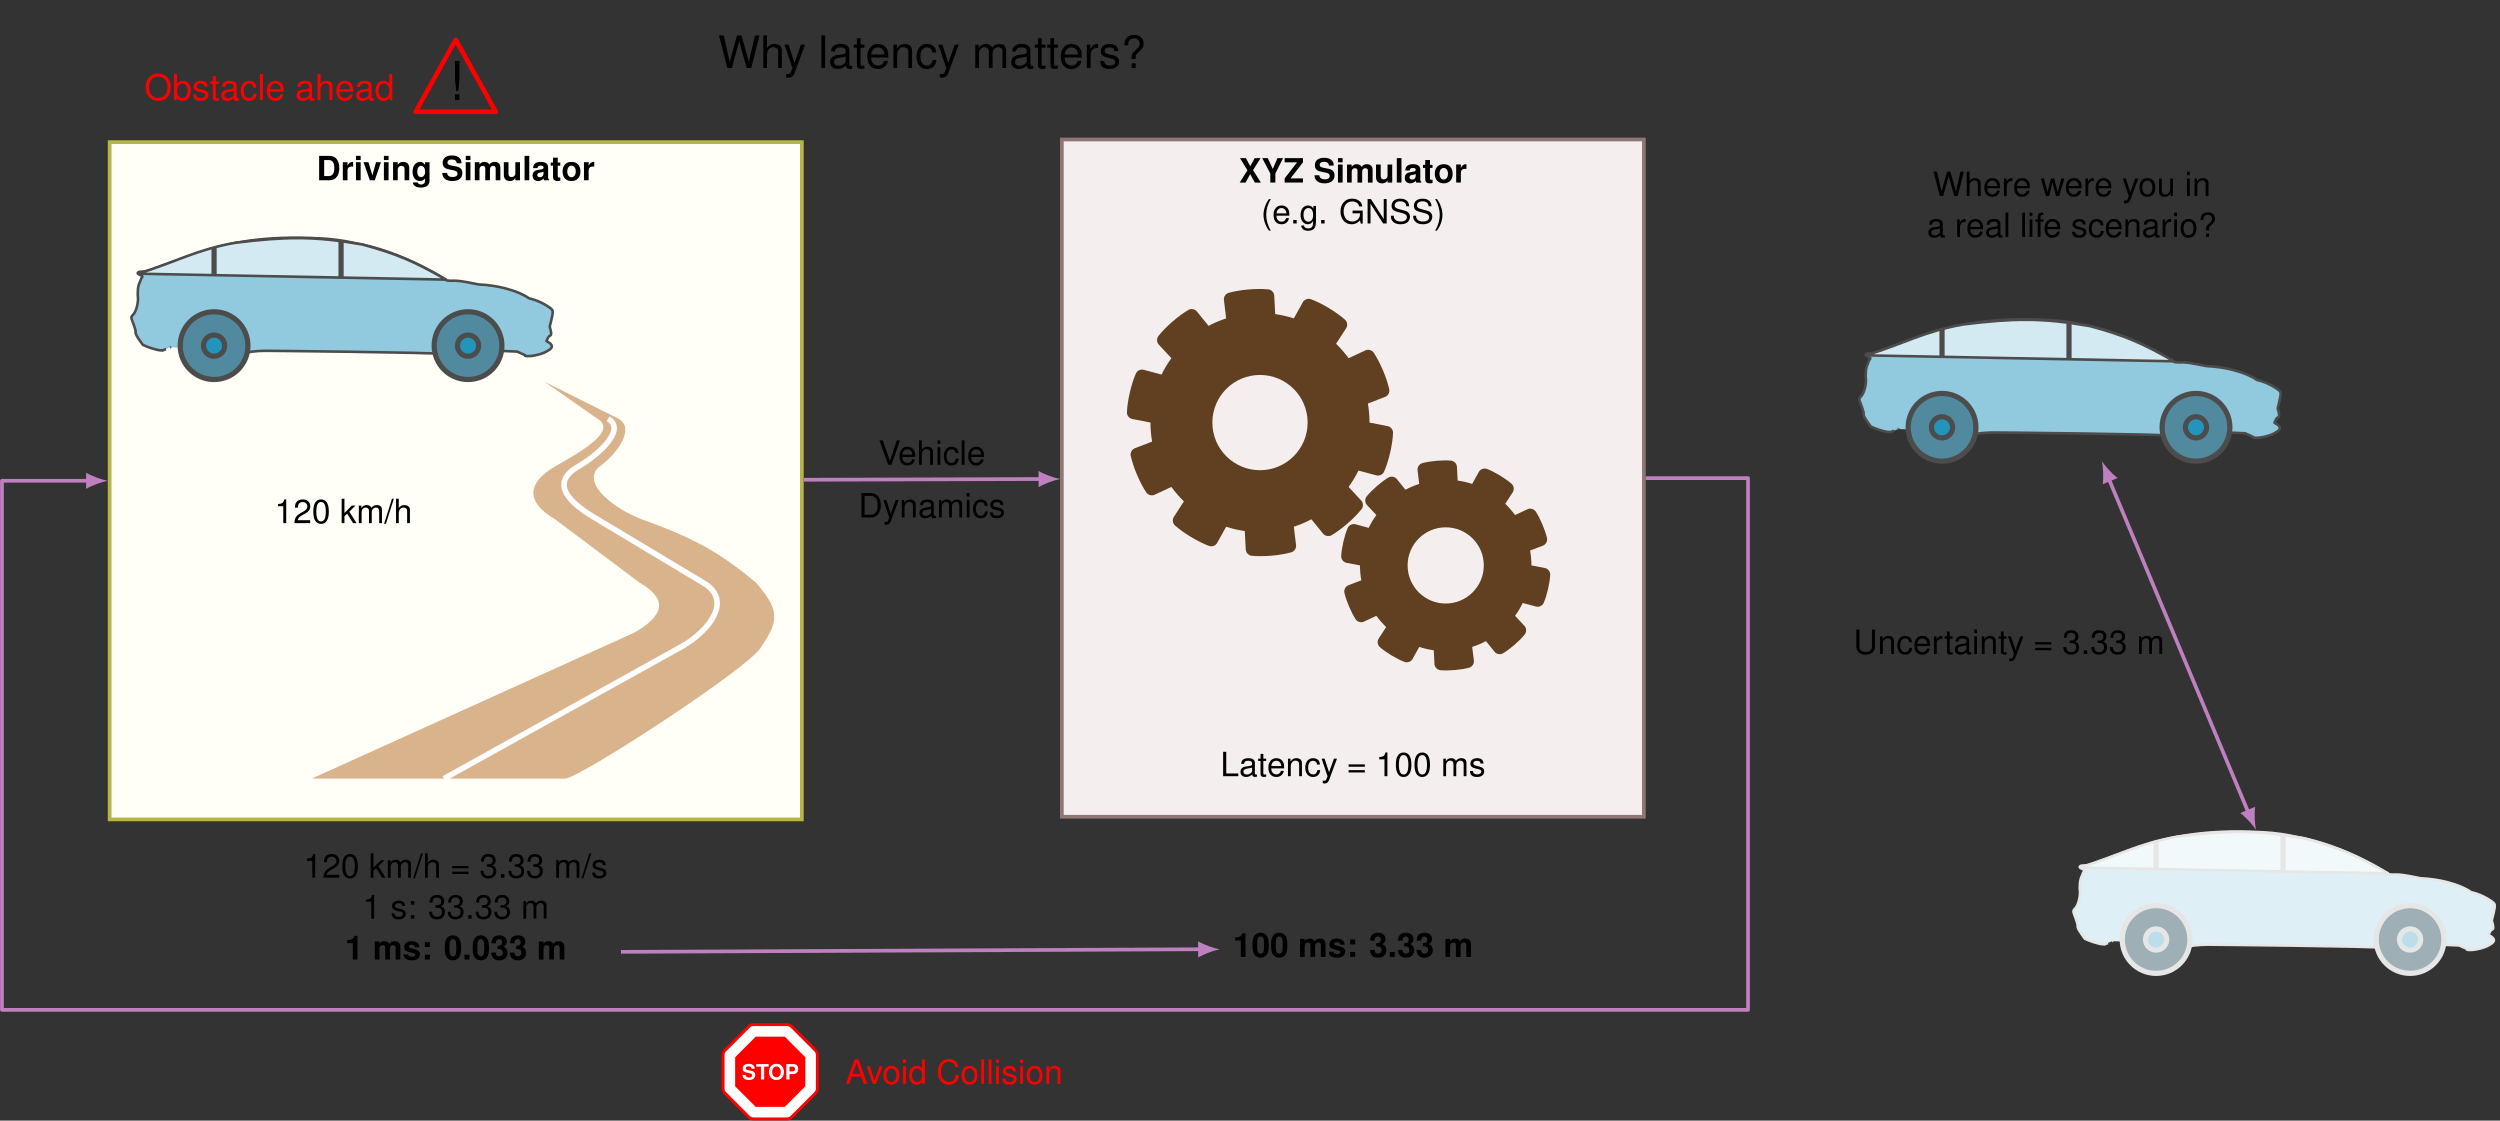 <?xml version="1.0" encoding="UTF-8" standalone="no"?>
<!-- Created with Inkscape (http://www.inkscape.org/) -->

<svg
   version="1.1"
   id="svg1"
   width="892.689"
   height="400.131"
   viewBox="0 0 892.689 400.131"
   xmlns="http://www.w3.org/2000/svg"
   xmlns:svg="http://www.w3.org/2000/svg">
  <rect x="0" y="0" width="892.689" height="400.131" fill="#333333" stroke="none"/>
  <defs
     id="defs1" />
  <g
     id="g1">
    <path
       id="path1"
       d="M -90.335,-113.297 H 95.088 V 68.123 H -90.335 Z"
       style="fill:#fffff7;fill-opacity:1;fill-rule:nonzero;stroke:#b5b548;stroke-width:0.996;stroke-linecap:butt;stroke-linejoin:miter;stroke-miterlimit:10;stroke-dasharray:none;stroke-opacity:1"
       transform="matrix(1.333,0,0,-1.333,159.569,141.561)" />
    <path
       id="path2"
       d="m 164.733,-112.588 h 155.907 V 68.831 h -155.907 z"
       style="fill:#f4efee;fill-opacity:1;fill-rule:nonzero;stroke:#8f7874;stroke-width:0.996;stroke-linecap:butt;stroke-linejoin:miter;stroke-miterlimit:10;stroke-dasharray:none;stroke-opacity:1"
       transform="matrix(1.333,0,0,-1.333,159.569,141.561)" />
    <path
       id="path3"
       d="m -39.619,42.517 c 1.886,-0.015 3.878,-0.077 5.991,-0.189 3.163,-0.168 6.101,-0.605 8.803,-1.214 -0.006,0.002 -0.013,0.005 -0.018,0.007 13.439,-2.357 24.842,-10.055 24.842,-10.055 L 1.008,30.994 c 2.076,0.068 2.818,-0.052 7.482,-0.99 2.592,-0.113 4.929,-0.489 6.961,-0.997 0.094,-0.023 0.185,-0.049 0.277,-0.073 2.791,-0.726 4.97,-1.703 6.26,-2.639 3.444,-0.755 5.906,-2.769 5.906,-2.769 0.632,-0.616 0.361,-0.511 0.447,-0.983 0.085,-0.473 -0.802,-3.87 -0.802,-3.87 0,0 0.714,-2.133 0.216,-2.335 -0.498,-0.202 -0.645,-0.458 -1.065,-1.51 2.588,-1.39 1.091,-2.164 -0.052,-2.825 -1.143,-0.661 -4.149,-1.454 -5.674,-1.143 0.017,0.057 0.024,0.116 0.04,0.173 l -2.167,0.98 -17.063,0.727 -2.113,-1.193 c -0.007,-0.017 -0.03,-0.09 -0.03,-0.09 0,0 -0.303,-0.234 -1.02,-0.101 -1.789,0.453 -46.831,0.869 -46.831,0.869 0,0 -4.013,0.015 -5.521,-0.556 -0.602,-0.228 -0.939,-0.154 -1.141,0.096 -0.418,0.132 -2.005,0.615 -2.337,0.663 -0.364,0.052 -16.96,0.729 -16.908,0.729 0.052,0 -2.133,-0.885 -2.133,-0.885 0,0 -0.076,0.079 -0.086,0.09 -0.285,-0.043 -0.686,-0.014 -1.249,0.116 -2.237,0.516 -3.85,1.349 -3.85,1.349 0,0 -1.449,1.944 -1.766,2.651 -0.317,0.707 -0.126,0.972 -0.126,0.972 0,0 -0.385,1.429 -0.859,2.593 -0.473,1.162 -0.408,1.346 0.306,2.033 0.866,1.138 1.282,3.584 1.116,4.639 -0.069,0.437 -0.048,0.91 -0.008,1.332 -0.049,1.175 0.312,2.171 0.611,2.749 0.144,0.44 0.302,0.85 0.462,1.011 0.441,0.446 -0.196,0.56 -0.829,0.902 -0.633,0.342 -0.09,0.681 0.322,0.694 0.412,0.013 1.179,0.07 1.179,0.07 1.168,0.084 4.064,1.408 12.613,4.365 l 0.02,0.02 c 0.001,-0.002 0.004,-0.008 0.005,-0.01 0.021,0.007 0.032,0.011 0.053,0.018 7.542,2.606 15.524,4.757 28.724,4.652 z"
       style="fill:#91c9de;fill-opacity:1;fill-rule:nonzero;stroke:#4c4c4c;stroke-width:0.697;stroke-linecap:butt;stroke-linejoin:round;stroke-miterlimit:10;stroke-dasharray:none;stroke-opacity:1"
       transform="matrix(1.333,0,0,-1.333,159.569,141.561)" />
    <path
       id="path4"
       d="m 14.741,13.607 c 0,5.01 -4.061,9.071 -9.071,9.071 -5.01,0 -9.071,-4.061 -9.071,-9.071 0,-5.01 4.061,-9.071 9.071,-9.071 5.01,0 9.071,4.061 9.071,9.071 z"
       style="fill:#518a9e;fill-opacity:1;fill-rule:nonzero;stroke:#4c4c4c;stroke-width:1.395;stroke-linecap:butt;stroke-linejoin:round;stroke-miterlimit:10;stroke-dasharray:none;stroke-opacity:1"
       transform="matrix(1.333,0,0,-1.333,159.569,141.561)" />
    <path
       id="path5"
       d="m 8.504,13.607 c 0,1.566 -1.269,2.835 -2.835,2.835 -1.566,0 -2.835,-1.269 -2.835,-2.835 0,-1.566 1.269,-2.835 2.835,-2.835 1.566,0 2.835,1.269 2.835,2.835 z"
       style="fill:#2394bc;fill-opacity:1;fill-rule:nonzero;stroke:#4c4c4c;stroke-width:1.395;stroke-linecap:butt;stroke-linejoin:round;stroke-miterlimit:10;stroke-dasharray:none;stroke-opacity:1"
       transform="matrix(1.333,0,0,-1.333,159.569,141.561)" />
    <path
       id="path6"
       d="m -53.291,13.607 c 0,5.01 -4.061,9.071 -9.071,9.071 -5.01,0 -9.071,-4.061 -9.071,-9.071 0,-5.01 4.061,-9.071 9.071,-9.071 5.01,0 9.071,4.061 9.071,9.071 z"
       style="fill:#518a9e;fill-opacity:1;fill-rule:nonzero;stroke:#4c4c4c;stroke-width:1.395;stroke-linecap:butt;stroke-linejoin:round;stroke-miterlimit:10;stroke-dasharray:none;stroke-opacity:1"
       transform="matrix(1.333,0,0,-1.333,159.569,141.561)" />
    <path
       id="path7"
       d="m -59.527,13.607 c 0,1.566 -1.269,2.835 -2.835,2.835 -1.566,0 -2.835,-1.269 -2.835,-2.835 0,-1.566 1.269,-2.835 2.835,-2.835 1.566,0 2.835,1.269 2.835,2.835 z"
       style="fill:#2394bc;fill-opacity:1;fill-rule:nonzero;stroke:#4c4c4c;stroke-width:1.395;stroke-linecap:butt;stroke-linejoin:round;stroke-miterlimit:10;stroke-dasharray:none;stroke-opacity:1"
       transform="matrix(1.333,0,0,-1.333,159.569,141.561)" />
    <path
       id="path8"
       d="M -82.771,32.882 -0.226,31.295 C -8.448,36.042 -13.506,38.249 -22.677,40.706 -35.791,43.018 -43.475,42.783 -56.692,41.16 -67.241,39.3 -72.527,36.014 -82.771,32.882"
       style="fill:#d3eaf2;fill-opacity:1;fill-rule:nonzero;stroke:#4c4c4c;stroke-width:0.697;stroke-linecap:butt;stroke-linejoin:round;stroke-miterlimit:10;stroke-dasharray:none;stroke-opacity:1"
       transform="matrix(1.333,0,0,-1.333,159.569,141.561)" />
    <path
       id="path9"
       d="m -28.346,31.635 v 9.751"
       style="fill:none;stroke:#4c4c4c;stroke-width:1.395;stroke-linecap:butt;stroke-linejoin:round;stroke-miterlimit:10;stroke-dasharray:none;stroke-opacity:1"
       transform="matrix(1.333,0,0,-1.333,159.569,141.561)" />
    <path
       id="path10"
       d="m -62.362,32.316 v 7.71"
       style="fill:none;stroke:#4c4c4c;stroke-width:1.395;stroke-linecap:butt;stroke-linejoin:round;stroke-miterlimit:10;stroke-dasharray:none;stroke-opacity:1"
       transform="matrix(1.333,0,0,-1.333,159.569,141.561)" />
    <path
       id="path11"
       d="m 2.319,-4.525 v 4.523 H 3.104 V -6.353 h -0.516 c -0.281,0.973 -0.457,1.102 -1.676,1.254 v 0.574 z m 7.201,3.738 H 6.181 C 6.263,-1.302 6.544,-1.63 7.329,-2.087 l 0.891,-0.492 c 0.891,-0.48 1.348,-1.137 1.348,-1.91 0,-0.527 -0.211,-1.02 -0.598,-1.371 -0.375,-0.34 -0.832,-0.492 -1.441,-0.492 -0.809,0 -1.406,0.281 -1.758,0.82 -0.223,0.34 -0.316,0.738 -0.34,1.383 h 0.797 c 0.023,-0.434 0.07,-0.691 0.188,-0.902 0.199,-0.387 0.609,-0.609 1.09,-0.609 0.715,0 1.254,0.504 1.254,1.184 0,0.504 -0.293,0.938 -0.855,1.254 l -0.832,0.469 c -1.324,0.75 -1.711,1.359 -1.781,2.754 H 9.52 Z M 12.433,-6.353 c -0.586,0 -1.125,0.258 -1.453,0.691 -0.422,0.562 -0.621,1.406 -0.621,2.59 0,2.133 0.715,3.281 2.074,3.281 1.348,0 2.086,-1.148 2.086,-3.234 0,-1.23 -0.199,-2.062 -0.621,-2.637 -0.328,-0.445 -0.855,-0.691 -1.465,-0.691 z m 0,0.691 c 0.855,0 1.277,0.867 1.277,2.566 0,1.805 -0.41,2.648 -1.289,2.648 -0.832,0 -1.254,-0.879 -1.254,-2.625 0,-1.734 0.422,-2.59 1.266,-2.59 z M 18.705,-6.54 h -0.75 v 6.539 h 0.75 V -1.829 l 0.727,-0.715 1.582,2.543 h 0.926 L 20.017,-3.072 21.658,-4.7 H 20.697 L 18.705,-2.708 Z m 3.85,1.84 v 4.699 h 0.75 V -2.954 c 0,-0.68 0.492,-1.219 1.102,-1.219 0.551,0 0.867,0.34 0.867,0.938 v 3.234 h 0.75 V -2.954 c 0,-0.68 0.492,-1.219 1.102,-1.219 0.551,0 0.879,0.34 0.879,0.938 v 3.234 h 0.75 V -3.529 c 0,-0.844 -0.48,-1.301 -1.359,-1.301 -0.633,0 -1.008,0.188 -1.453,0.715 -0.27,-0.504 -0.645,-0.715 -1.254,-0.715 -0.633,0 -1.043,0.234 -1.453,0.797 v -0.668 z m 8.889,-1.84 -2.121,6.715 h 0.492 l 2.121,-6.715 z m 1.075,0 v 6.539 h 0.738 V -2.591 c 0,-0.961 0.504,-1.582 1.277,-1.582 0.234,0 0.48,0.07 0.656,0.211 0.223,0.152 0.305,0.375 0.305,0.703 v 3.258 h 0.75 V -3.552 c 0,-0.785 -0.562,-1.277 -1.477,-1.277 -0.668,0 -1.066,0.199 -1.512,0.773 v -2.484 z m 0,0"
       style="fill:#000000;fill-opacity:1;fill-rule:nonzero;stroke:none"
       aria-label="120km/h"
       transform="matrix(1.333,0,0,1.333,98.06,186.795)" />
    <path
       id="path12"
       d="m 26.165,3.935 14.173,-9.922 c 5.766,-3.329 -5.572,-9.427 -11.339,-12.756 -7.765,-4.483 -7.765,-9.69 0,-14.173 l 22.678,-17.008 c 7.765,-4.483 6.348,-8.84 -1.417,-13.323 L -36.198,-102.366 h 68.033 c 4.906,0.865 50.738,30.753 52.441,35.434 5.143,7.345 4.346,10.14 -1.417,17.008 -10.493,8.805 -17.743,12.323 -30.614,17.008 -6.674,2.429 -16.78,9.608 -11.339,14.173 4.4,3.081 9.755,10.07 5.103,12.756 L 26.165,3.935"
       style="fill:#d9b38c;fill-opacity:1;fill-rule:nonzero;stroke:none"
       transform="matrix(1.333,0,0,-1.333,159.569,141.561)" />
    <path
       id="path13"
       d="m 43.173,-5.987 c 5.079,-2.932 -2.858,-9.824 -7.937,-12.756 -7.765,-4.483 -2.663,-9.69 5.102,-14.173 l 28.347,-17.008 c 7.765,-4.483 2.096,-12.525 -5.669,-17.008 L -0.764,-102.366"
       style="fill:none;stroke:#ffffff;stroke-width:1.494;stroke-linecap:butt;stroke-linejoin:round;stroke-miterlimit:10;stroke-dasharray:none;stroke-opacity:1"
       transform="matrix(1.333,0,0,-1.333,159.569,141.561)" />
    <path
       id="path14"
       d="M 0.692,-6.09375e-4 H 3.246 c 0.996,0 1.617,-0.234 2.062,-0.762 0.516,-0.609 0.797,-1.5 0.797,-2.508 0,-1.008 -0.281,-1.898 -0.797,-2.508 -0.445,-0.539 -1.055,-0.762 -2.062,-0.762 H 0.692 Z M 2.039,-1.126 v -4.289 h 1.207 c 1.008,0 1.512,0.703 1.512,2.156 0,1.43 -0.504,2.133 -1.512,2.133 z M 7.037,-4.84 V -6.09375e-4 H 8.291 V -2.579 c 0,-0.727 0.375,-1.102 1.102,-1.102 0.141,0 0.234,0.012 0.398,0.035 v -1.266 c -0.07,-0.012 -0.117,-0.012 -0.152,-0.012 -0.574,0 -1.078,0.375 -1.348,1.031 v -0.949 z m 4.775,0 h -1.254 v 4.84 h 1.254 z m 0,-1.699 h -1.254 v 1.125 h 1.254 z m 3.782,6.539 1.664,-4.84 h -1.324 l -0.984,3.539 -1.043,-3.539 h -1.324 l 1.688,4.84 z M 19.292,-4.84 h -1.254 v 4.84 h 1.254 z m 0,-1.699 h -1.254 v 1.125 h 1.254 z m 1.201,1.699 v 4.84 h 1.254 V -2.907 c 0,-0.574 0.41,-0.949 1.02,-0.949 0.539,0 0.809,0.293 0.809,0.867 v 2.988 h 1.254 V -3.247 c 0,-1.066 -0.598,-1.676 -1.629,-1.676 -0.656,0 -1.09,0.246 -1.453,0.785 v -0.703 z m 8.572,0 v 0.738 c -0.375,-0.574 -0.785,-0.82 -1.348,-0.82 -1.148,0 -2.004,1.125 -2.004,2.613 0,1.512 0.785,2.52 1.98,2.52 0.562,0 0.902,-0.176 1.371,-0.703 v 0.656 c 0,0.574 -0.434,0.984 -1.066,0.984 -0.469,0 -0.785,-0.199 -0.891,-0.562 h -1.301 c 0.012,0.375 0.152,0.633 0.48,0.902 0.387,0.316 0.926,0.469 1.664,0.469 1.465,0 2.309,-0.656 2.309,-1.793 V -4.84 Z m -1.078,0.973 c 0.633,0 1.102,0.645 1.102,1.547 0,0.879 -0.457,1.477 -1.113,1.477 -0.598,0 -1.008,-0.598 -1.008,-1.477 0,-0.914 0.41,-1.547 1.02,-1.547 z m 10.831,-0.68 c 0,-0.598 -0.129,-0.996 -0.457,-1.348 -0.434,-0.492 -1.16,-0.75 -2.098,-0.75 -1.57,0 -2.484,0.738 -2.484,2.004 0,1.02 0.516,1.512 1.84,1.758 l 0.914,0.188 c 0.902,0.164 1.23,0.422 1.23,0.949 0,0.539 -0.504,0.879 -1.312,0.879 -0.914,0 -1.43,-0.387 -1.477,-1.09 h -1.312 c 0.082,1.406 1.043,2.168 2.719,2.168 1.676,0 2.672,-0.797 2.672,-2.121 0,-1.031 -0.516,-1.57 -1.723,-1.805 l -1.031,-0.199 c -0.949,-0.188 -1.23,-0.375 -1.23,-0.844 0,-0.492 0.434,-0.809 1.125,-0.809 0.855,0 1.324,0.363 1.371,1.02 z m 2.396,-0.293 h -1.254 v 4.84 h 1.254 z m 0,-1.699 h -1.254 v 1.125 h 1.254 z m 1.178,1.699 v 4.84 h 1.254 V -2.907 c 0,-0.586 0.328,-0.949 0.855,-0.949 0.422,0 0.691,0.246 0.691,0.633 v 3.223 h 1.254 V -2.907 c 0,-0.586 0.316,-0.949 0.855,-0.949 0.422,0 0.68,0.246 0.68,0.633 v 3.223 h 1.254 V -3.422 c 0,-0.949 -0.574,-1.5 -1.535,-1.5 -0.609,0 -1.043,0.211 -1.418,0.715 -0.234,-0.457 -0.715,-0.715 -1.324,-0.715 -0.551,0 -0.914,0.188 -1.324,0.68 V -4.84 Z M 54.498,-6.09375e-4 V -4.84 h -1.254 v 3.023 c 0,0.574 -0.41,0.961 -1.02,0.961 -0.539,0 -0.809,-0.293 -0.809,-0.879 v -3.105 h -1.254 v 3.375 c 0,1.066 0.598,1.676 1.629,1.676 0.656,0 1.09,-0.246 1.453,-0.785 V -6.09375e-4 Z M 56.977,-6.54 h -1.254 v 6.539 h 1.254 z m 5.341,6.387 c -0.223,-0.211 -0.293,-0.34 -0.293,-0.586 V -3.434 c 0,-0.984 -0.668,-1.488 -1.98,-1.488 -1.301,0 -1.992,0.551 -2.062,1.676 h 1.207 c 0.059,-0.504 0.27,-0.668 0.891,-0.668 0.48,0 0.727,0.164 0.727,0.492 0,0.164 -0.082,0.305 -0.223,0.375 -0.164,0.094 -0.164,0.094 -0.785,0.188 l -0.504,0.094 c -0.961,0.152 -1.43,0.645 -1.43,1.523 0,0.41 0.117,0.75 0.34,0.996 0.281,0.281 0.703,0.457 1.137,0.457 0.539,0 1.031,-0.234 1.465,-0.691 0,0.246 0.035,0.34 0.152,0.48 H 62.318 Z M 60.806,-1.946 c 0,0.727 -0.363,1.137 -0.996,1.137 -0.422,0 -0.68,-0.223 -0.68,-0.586 0,-0.375 0.188,-0.551 0.715,-0.656 l 0.422,-0.082 c 0.34,-0.059 0.387,-0.082 0.539,-0.152 z m 4.491,-2.801 h -0.691 v -1.301 h -1.266 v 1.301 h -0.609 v 0.832 h 0.609 v 2.977 c 0,0.762 0.41,1.148 1.23,1.148 0.281,0 0.504,-0.035 0.727,-0.105 v -0.879 c -0.117,0.023 -0.199,0.035 -0.281,0.035 -0.34,0 -0.41,-0.105 -0.41,-0.539 v -2.637 h 0.691 z m 2.988,-0.176 c -1.477,0 -2.379,0.973 -2.379,2.566 0,1.594 0.902,2.566 2.391,2.566 1.465,0 2.391,-0.984 2.391,-2.531 0,-1.641 -0.879,-2.602 -2.402,-2.602 z m 0.012,1.008 c 0.691,0 1.137,0.621 1.137,1.57 0,0.914 -0.469,1.535 -1.137,1.535 -0.68,0 -1.137,-0.621 -1.137,-1.547 0,-0.926 0.457,-1.559 1.137,-1.559 z m 3.334,-0.926 v 4.84 h 1.254 V -2.579 c 0,-0.727 0.375,-1.102 1.102,-1.102 0.141,0 0.234,0.012 0.398,0.035 v -1.266 c -0.07,-0.012 -0.117,-0.012 -0.152,-0.012 -0.574,0 -1.078,0.375 -1.348,1.031 v -0.949 z m 0,0"
       style="fill:#000000;fill-opacity:1;fill-rule:nonzero;stroke:none"
       aria-label="DrivingSimulator"
       transform="matrix(1.333,0,0,1.333,113.035,64.368)" />
    <path
       id="path15"
       d="m 247.151,-6.996 c 0,1.707 -0.149,3.413 -0.445,5.094 l 4.649,1.793 c 0.77,0.297 1.255,1.192 1.084,2 -0.642,3.022 -2.452,7.284 -4.18,9.846 -0.461,0.684 -1.442,0.957 -2.191,0.61 L 241.547,10.247 c -1.003,1.381 -2.128,2.674 -3.355,3.86 l 2.707,4.184 c 0.448,0.693 0.315,1.702 -0.299,2.255 -2.296,2.067 -6.266,4.453 -9.168,5.51 -0.776,0.282 -1.73,-0.074 -2.131,-0.795 l -2.424,-4.354 c -1.623,0.527 -3.293,0.913 -4.983,1.15 l -0.269,4.976 c -0.045,0.824 -0.746,1.562 -1.567,1.648 -3.072,0.323 -7.686,-0.081 -10.655,-0.932 -0.793,-0.227 -1.356,-1.076 -1.256,-1.895 l 0.602,-4.947 c -1.623,-0.527 -3.2,-1.197 -4.707,-1.998 l -3.144,3.867 c -0.521,0.64 -1.522,0.825 -2.237,0.412 -2.676,-1.545 -6.171,-4.583 -8.072,-7.018 -0.508,-0.65 -0.465,-1.668 0.097,-2.272 L 194.078,10.247 c -1.003,-1.381 -1.886,-2.849 -2.634,-4.384 l -4.816,1.282 c -0.798,0.212 -1.716,-0.227 -2.052,-0.981 -1.257,-2.822 -2.299,-7.335 -2.406,-10.422 -0.029,-0.825 0.605,-1.622 1.414,-1.781 l 4.889,-0.958 c 0,-1.707 0.149,-3.413 0.445,-5.094 l -4.649,-1.793 c -0.77,-0.297 -1.255,-1.192 -1.084,-2 0.642,-3.022 2.452,-7.284 4.18,-9.846 0.461,-0.684 1.442,-0.957 2.191,-0.61 l 4.521,2.099 c 1.003,-1.381 2.128,-2.674 3.355,-3.86 l -2.707,-4.184 c -0.448,-0.693 -0.315,-1.702 0.299,-2.255 2.296,-2.067 6.265,-4.453 9.168,-5.51 0.776,-0.282 1.73,0.074 2.131,0.795 l 2.424,4.354 c 1.623,-0.527 3.293,-0.913 4.983,-1.15 l 0.269,-4.976 c 0.045,-0.824 0.746,-1.562 1.567,-1.648 3.072,-0.323 7.685,0.081 10.655,0.932 0.793,0.227 1.356,1.076 1.256,1.895 l -0.602,4.947 c 1.623,0.527 3.2,1.197 4.707,1.998 l 3.144,-3.867 c 0.521,-0.64 1.522,-0.825 2.237,-0.412 2.676,1.545 6.171,4.583 8.072,7.018 0.508,0.65 0.465,1.668 -0.097,2.272 l -3.393,3.65 c 1.003,1.381 1.886,2.849 2.634,4.384 l 4.816,-1.282 c 0.798,-0.212 1.716,0.227 2.052,0.981 1.257,2.822 2.299,7.335 2.406,10.422 0.029,0.825 -0.605,1.622 -1.414,1.781 l -4.889,0.958 m -16.582,0 c 0,7.045 -5.711,12.757 -12.757,12.757 -7.045,0 -12.757,-5.711 -12.757,-12.757 0,-7.045 5.711,-12.757 12.757,-12.757 7.045,0 12.757,5.711 12.757,12.757 z"
       style="fill:#604020;fill-opacity:1;fill-rule:evenodd;stroke:none"
       transform="matrix(1.333,0,0,-1.333,159.569,141.561)" />
    <path
       id="path16"
       d="m 290.521,-45.264 c 0,1.336 -0.117,2.671 -0.349,3.987 l 3.441,1.314 c 0.771,0.294 1.257,1.187 1.086,1.995 -0.438,2.061 -1.86,5.41 -3.038,7.157 -0.462,0.684 -1.441,0.955 -2.189,0.605 l -3.336,-1.563 c -0.785,1.08 -1.665,2.093 -2.626,3.021 l 2.012,3.087 c 0.451,0.691 0.319,1.7 -0.294,2.252 -1.566,1.41 -4.685,3.285 -6.665,4.005 -0.776,0.282 -1.728,-0.075 -2.126,-0.797 l -1.781,-3.227 c -1.27,0.413 -2.577,0.714 -3.9,0.9 l -0.186,3.682 c -0.042,0.824 -0.741,1.562 -1.562,1.649 -2.095,0.22 -5.72,-0.097 -7.746,-0.678 -0.793,-0.227 -1.354,-1.076 -1.252,-1.895 l 0.456,-3.658 c -1.27,-0.413 -2.505,-0.937 -3.684,-1.564 l -2.315,2.869 c -0.518,0.642 -1.518,0.829 -2.233,0.416 -1.825,-1.054 -4.571,-3.441 -5.868,-5.101 -0.508,-0.65 -0.463,-1.666 0.101,-2.269 l 2.518,-2.691 c -0.785,-1.08 -1.476,-2.23 -2.061,-3.431 l -3.558,0.96 c -0.797,0.215 -1.715,-0.222 -2.051,-0.976 -0.857,-1.925 -1.676,-5.471 -1.749,-7.576 -0.029,-0.825 0.605,-1.62 1.415,-1.776 l 3.618,-0.696 c 0,-1.336 0.117,-2.671 0.349,-3.987 l -3.441,-1.314 c -0.771,-0.294 -1.257,-1.187 -1.086,-1.995 0.438,-2.061 1.86,-5.41 3.038,-7.157 0.461,-0.684 1.441,-0.955 2.189,-0.605 l 3.336,1.563 c 0.785,-1.08 1.665,-2.093 2.626,-3.021 l -2.012,-3.087 c -0.451,-0.691 -0.319,-1.7 0.294,-2.252 1.566,-1.41 4.685,-3.285 6.665,-4.005 0.776,-0.282 1.728,0.075 2.126,0.797 l 1.781,3.227 c 1.27,-0.413 2.577,-0.714 3.9,-0.9 l 0.186,-3.682 c 0.042,-0.824 0.741,-1.562 1.562,-1.649 2.095,-0.22 5.72,0.097 7.746,0.678 0.793,0.227 1.354,1.076 1.252,1.895 l -0.456,3.658 c 1.27,0.413 2.505,0.937 3.684,1.564 l 2.315,-2.869 c 0.518,-0.642 1.518,-0.829 2.233,-0.416 1.825,1.054 4.571,3.441 5.868,5.101 0.508,0.65 0.463,1.666 -0.101,2.269 l -2.518,2.691 c 0.785,1.08 1.476,2.23 2.061,3.431 l 3.558,-0.96 c 0.797,-0.215 1.715,0.222 2.051,0.976 0.857,1.925 1.676,5.471 1.749,7.577 0.029,0.825 -0.605,1.62 -1.415,1.776 l -3.618,0.696 m -12.755,0 c 0,5.636 -4.569,10.205 -10.205,10.205 -5.636,0 -10.205,-4.569 -10.205,-10.205 0,-5.636 4.569,-10.205 10.205,-10.205 5.636,0 10.205,4.569 10.205,10.205 z"
       style="fill:#604020;fill-opacity:1;fill-rule:evenodd;stroke:none"
       transform="matrix(1.333,0,0,-1.333,159.569,141.561)" />
    <path
       id="path17"
       d="M 1.547,-6.54 H 0.715 V -8.828125e-4 H 4.782 V -0.739 h -3.234 z m 8.229,6.105 c -0.082,0.012 -0.117,0.012 -0.152,0.012 -0.27,0 -0.41,-0.129 -0.41,-0.363 V -3.552 c 0,-0.832 -0.609,-1.277 -1.77,-1.277 -0.68,0 -1.242,0.188 -1.559,0.539 -0.211,0.246 -0.305,0.516 -0.316,0.984 h 0.75 c 0.059,-0.574 0.398,-0.832 1.102,-0.832 0.668,0 1.055,0.246 1.055,0.691 v 0.199 c 0,0.316 -0.188,0.445 -0.785,0.516 -1.055,0.141 -1.219,0.176 -1.5,0.293 -0.551,0.223 -0.832,0.645 -0.832,1.254 0,0.855 0.598,1.395 1.547,1.395 0.586,0 1.066,-0.211 1.594,-0.691 0.047,0.469 0.281,0.691 0.773,0.691 0.152,0 0.27,-0.023 0.504,-0.082 z M 8.476,-1.477 c 0,0.246 -0.082,0.398 -0.305,0.609 -0.305,0.281 -0.668,0.422 -1.113,0.422 -0.574,0 -0.914,-0.281 -0.914,-0.762 0,-0.492 0.328,-0.738 1.125,-0.855 0.785,-0.105 0.949,-0.141 1.207,-0.258 z M 12.244,-4.7 h -0.762 v -1.289 h -0.75 v 1.289 h -0.633 v 0.609 h 0.633 v 3.551 c 0,0.48 0.328,0.75 0.902,0.75 0.188,0 0.363,-0.023 0.609,-0.07 v -0.621 c -0.094,0.023 -0.211,0.035 -0.352,0.035 -0.328,0 -0.41,-0.094 -0.41,-0.422 V -4.091 h 0.762 z m 4.813,2.602 c 0,-0.715 -0.047,-1.148 -0.188,-1.5 -0.305,-0.773 -1.02,-1.23 -1.898,-1.23 -1.301,0 -2.145,0.996 -2.145,2.543 0,1.547 0.809,2.496 2.133,2.496 1.066,0 1.816,-0.609 2.004,-1.641 h -0.75 c -0.211,0.621 -0.633,0.949 -1.23,0.949 -0.48,0 -0.879,-0.223 -1.125,-0.609 -0.188,-0.27 -0.246,-0.539 -0.258,-1.008 z m -3.434,-0.609 c 0.059,-0.867 0.586,-1.43 1.336,-1.43 0.738,0 1.301,0.609 1.301,1.371 0,0.023 0,0.035 0,0.059 z m 4.459,-1.992 v 4.699 h 0.75 V -2.591 c 0,-0.961 0.504,-1.582 1.266,-1.582 0.598,0 0.973,0.352 0.973,0.914 v 3.258 h 0.75 V -3.552 c 0,-0.773 -0.586,-1.277 -1.488,-1.277 -0.703,0 -1.148,0.27 -1.57,0.914 v -0.785 z m 8.569,1.582 c -0.035,-0.457 -0.129,-0.75 -0.305,-1.02 -0.328,-0.434 -0.891,-0.691 -1.547,-0.691 -1.266,0 -2.086,0.996 -2.086,2.555 0,1.523 0.809,2.484 2.074,2.484 1.125,0 1.828,-0.68 1.922,-1.828 h -0.75 c -0.129,0.762 -0.516,1.137 -1.148,1.137 -0.832,0 -1.324,-0.68 -1.324,-1.793 0,-1.172 0.492,-1.863 1.301,-1.863 0.633,0 1.02,0.363 1.113,1.02 z m 3.744,-1.582 -1.301,3.656 -1.207,-3.656 h -0.797 l 1.594,4.723 -0.293,0.738 C 28.275,1.089 28.111,1.218 27.795,1.218 c -0.105,0 -0.234,-0.012 -0.398,-0.059 v 0.68 c 0.152,0.082 0.305,0.117 0.504,0.117 0.246,0 0.504,-0.082 0.703,-0.223 0.234,-0.176 0.363,-0.375 0.504,-0.75 l 2.098,-5.684 z m 8.282,1.535 h -4.348 v 0.633 h 4.348 z m 0,1.547 h -4.348 v 0.621 h 4.348 z m 5.256,-2.906 v 4.523 h 0.785 V -6.352 h -0.516 c -0.281,0.973 -0.457,1.102 -1.676,1.254 v 0.574 z m 5.124,-1.828 c -0.586,0 -1.125,0.258 -1.453,0.691 -0.422,0.562 -0.621,1.406 -0.621,2.59 0,2.133 0.715,3.281 2.074,3.281 1.348,0 2.086,-1.148 2.086,-3.234 0,-1.23 -0.199,-2.062 -0.621,-2.637 -0.328,-0.445 -0.855,-0.691 -1.465,-0.691 z m 0,0.691 c 0.855,0 1.277,0.867 1.277,2.566 0,1.805 -0.41,2.648 -1.289,2.648 -0.832,0 -1.254,-0.879 -1.254,-2.625 0,-1.734 0.422,-2.59 1.266,-2.59 z m 4.986,-0.691 c -0.586,0 -1.125,0.258 -1.453,0.691 -0.422,0.562 -0.621,1.406 -0.621,2.59 0,2.133 0.715,3.281 2.074,3.281 1.348,0 2.086,-1.148 2.086,-3.234 0,-1.23 -0.199,-2.062 -0.621,-2.637 -0.328,-0.445 -0.855,-0.691 -1.465,-0.691 z m 0,0.691 c 0.855,0 1.277,0.867 1.277,2.566 0,1.805 -0.41,2.648 -1.289,2.648 -0.832,0 -1.254,-0.879 -1.254,-2.625 0,-1.734 0.422,-2.59 1.266,-2.59 z m 5.648,0.961 v 4.699 h 0.75 V -2.954 c 0,-0.68 0.492,-1.219 1.102,-1.219 0.551,0 0.867,0.34 0.867,0.938 v 3.234 h 0.75 V -2.954 c 0,-0.68 0.492,-1.219 1.102,-1.219 0.551,0 0.879,0.34 0.879,0.938 v 3.234 h 0.75 V -3.528 c 0,-0.844 -0.48,-1.301 -1.359,-1.301 -0.633,0 -1.008,0.188 -1.453,0.715 -0.27,-0.504 -0.645,-0.715 -1.254,-0.715 -0.633,0 -1.043,0.234 -1.453,0.797 v -0.668 z m 10.764,1.312 c -0.012,-0.926 -0.621,-1.441 -1.699,-1.441 -1.102,0 -1.805,0.562 -1.805,1.43 0,0.738 0.375,1.09 1.488,1.359 l 0.703,0.164 c 0.516,0.129 0.727,0.316 0.727,0.656 0,0.434 -0.445,0.738 -1.102,0.738 -0.398,0 -0.738,-0.117 -0.926,-0.316 -0.117,-0.141 -0.176,-0.27 -0.223,-0.598 h -0.785 c 0.035,1.078 0.645,1.605 1.875,1.605 1.184,0 1.934,-0.586 1.934,-1.488 0,-0.703 -0.398,-1.09 -1.324,-1.312 l -0.715,-0.176 c -0.609,-0.141 -0.867,-0.34 -0.867,-0.668 0,-0.434 0.375,-0.703 0.984,-0.703 0.609,0 0.926,0.258 0.949,0.75 z m 0,0"
       style="fill:#000000;fill-opacity:1;fill-rule:nonzero;stroke:none"
       aria-label="Latency=100ms"
       transform="matrix(1.333,0,0,1.333,435.8,277.161)" />
    <path
       id="path18"
       d="m 3.761,-3.341 2.016,-3.199 H 4.218 l -1.207,2.156 -1.148,-2.156 H 0.269 L 2.261,-3.294 0.199,-0.001 H 1.757 l 1.242,-2.273 1.254,2.273 h 1.605 z m 5.982,0.914 2.063,-4.113 h -1.5 L 9.052,-3.646 7.716,-6.541 H 6.228 l 2.168,4.113 v 2.426 h 1.348 z m 7.397,-4.113 h -4.91 v 1.125 h 3.34 l -3.34,4.289 v 1.125 h 4.91 V -1.126 h -3.328 l 3.328,-4.289 z m 8.229,1.992 c 0,-0.598 -0.129,-0.996 -0.457,-1.348 -0.434,-0.492 -1.16,-0.75 -2.098,-0.75 -1.57,0 -2.484,0.738 -2.484,2.004 0,1.02 0.516,1.512 1.84,1.758 l 0.914,0.188 c 0.902,0.164 1.23,0.422 1.23,0.949 0,0.539 -0.504,0.879 -1.312,0.879 -0.914,0 -1.43,-0.387 -1.477,-1.09 h -1.312 c 0.082,1.406 1.043,2.168 2.719,2.168 1.676,0 2.672,-0.797 2.672,-2.121 0,-1.031 -0.516,-1.57 -1.723,-1.805 l -1.031,-0.199 c -0.949,-0.188 -1.23,-0.375 -1.23,-0.844 0,-0.492 0.434,-0.809 1.125,-0.809 0.855,0 1.324,0.363 1.371,1.02 z m 2.394,-0.293 h -1.254 v 4.84 h 1.254 z m 0,-1.699 h -1.254 v 1.125 h 1.254 z m 1.181,1.699 v 4.84 h 1.254 V -2.908 c 0,-0.586 0.328,-0.949 0.855,-0.949 0.422,0 0.691,0.246 0.691,0.633 v 3.223 h 1.254 V -2.908 c 0,-0.586 0.316,-0.949 0.855,-0.949 0.422,0 0.68,0.246 0.68,0.633 v 3.223 H 35.789 V -3.423 c 0,-0.949 -0.574,-1.5 -1.535,-1.5 -0.609,0 -1.043,0.211 -1.418,0.715 -0.234,-0.457 -0.715,-0.715 -1.324,-0.715 -0.551,0 -0.914,0.188 -1.324,0.68 v -0.598 z m 12.103,4.84 V -4.841 h -1.254 v 3.023 c 0,0.574 -0.41,0.961 -1.02,0.961 -0.539,0 -0.809,-0.293 -0.809,-0.879 v -3.105 h -1.254 v 3.375 c 0,1.066 0.598,1.676 1.629,1.676 0.656,0 1.09,-0.246 1.453,-0.785 v 0.574 z m 2.479,-6.539 h -1.254 v 6.539 h 1.254 z m 5.341,6.387 c -0.223,-0.211 -0.293,-0.34 -0.293,-0.586 V -3.435 c 0,-0.984 -0.668,-1.488 -1.98,-1.488 -1.301,0 -1.992,0.551 -2.062,1.676 h 1.207 c 0.059,-0.504 0.27,-0.668 0.891,-0.668 0.48,0 0.727,0.164 0.727,0.492 0,0.164 -0.082,0.305 -0.223,0.375 -0.164,0.094 -0.164,0.094 -0.785,0.188 l -0.504,0.094 c -0.961,0.152 -1.43,0.645 -1.43,1.523 0,0.41 0.117,0.75 0.34,0.996 0.281,0.281 0.703,0.457 1.137,0.457 0.539,0 1.031,-0.234 1.465,-0.691 0,0.246 0.035,0.34 0.152,0.48 h 1.359 z M 47.355,-1.947 c 0,0.727 -0.363,1.137 -0.996,1.137 -0.422,0 -0.68,-0.223 -0.68,-0.586 0,-0.375 0.188,-0.551 0.715,-0.656 l 0.422,-0.082 c 0.34,-0.059 0.387,-0.082 0.539,-0.152 z m 4.494,-2.801 H 51.158 v -1.301 h -1.266 v 1.301 H 49.283 v 0.832 h 0.609 v 2.977 c 0,0.762 0.41,1.148 1.23,1.148 0.281,0 0.504,-0.035 0.727,-0.105 v -0.879 c -0.117,0.023 -0.199,0.035 -0.281,0.035 -0.34,0 -0.41,-0.105 -0.41,-0.539 v -2.637 h 0.691 z m 2.985,-0.176 c -1.477,0 -2.379,0.973 -2.379,2.566 0,1.594 0.902,2.566 2.391,2.566 1.465,0 2.391,-0.984 2.391,-2.531 0,-1.641 -0.879,-2.602 -2.402,-2.602 z m 0.012,1.008 c 0.691,0 1.137,0.621 1.137,1.57 0,0.914 -0.469,1.535 -1.137,1.535 -0.68,0 -1.137,-0.621 -1.137,-1.547 0,-0.926 0.457,-1.559 1.137,-1.559 z m 3.334,-0.926 v 4.84 h 1.254 V -2.58 c 0,-0.727 0.375,-1.102 1.102,-1.102 0.141,0 0.234,0.012 0.398,0.035 v -1.266 c -0.07,-0.012 -0.117,-0.012 -0.152,-0.012 -0.574,0 -1.078,0.375 -1.348,1.031 v -0.949 z m 0,0"
       style="fill:#000000;fill-opacity:1;fill-rule:nonzero;stroke:none"
       aria-label="XYZSimulator"
       transform="matrix(1.333,0,0,1.333,442.411,65.193)" />
    <path
       id="path19"
       d="m 2.121,-6.54 c -0.902,1.184 -1.465,2.812 -1.465,4.219 0,1.418 0.563,3.047 1.465,4.219 h 0.492 c -0.797,-1.277 -1.23,-2.789 -1.23,-4.219 0,-1.43 0.434,-2.941 1.23,-4.219 z m 5.458,4.441 c 0,-0.715 -0.047,-1.148 -0.188,-1.5 -0.305,-0.773 -1.02,-1.23 -1.898,-1.23 -1.301,0 -2.145,0.996 -2.145,2.543 0,1.547 0.809,2.496 2.133,2.496 1.066,0 1.816,-0.609 2.004,-1.641 h -0.75 c -0.211,0.621 -0.633,0.949 -1.23,0.949 -0.48,0 -0.879,-0.223 -1.125,-0.609 -0.188,-0.27 -0.246,-0.539 -0.258,-1.008 z m -3.434,-0.609 c 0.059,-0.867 0.586,-1.43 1.336,-1.43 0.738,0 1.301,0.609 1.301,1.371 0,0.023 0,0.035 0,0.059 z m 5.402,1.77 H 8.622 V -4.84375e-4 H 9.548 Z M 14.021,-4.7 v 0.68 c -0.375,-0.551 -0.832,-0.809 -1.43,-0.809 -1.195,0 -2.004,1.031 -2.004,2.555 0,0.773 0.211,1.406 0.598,1.852 0.352,0.398 0.844,0.633 1.336,0.633 0.598,0 1.008,-0.258 1.43,-0.844 v 0.234 c 0,0.645 -0.082,1.031 -0.27,1.289 C 13.482,1.16 13.095,1.324 12.638,1.324 c -0.34,0 -0.645,-0.082 -0.844,-0.246 C 11.619,0.937 11.549,0.82 11.502,0.539 h -0.762 c 0.082,0.891 0.773,1.418 1.875,1.418 0.703,0 1.301,-0.223 1.605,-0.598 0.363,-0.434 0.492,-1.031 0.492,-2.133 V -4.7 Z m -1.348,0.562 c 0.809,0 1.277,0.68 1.277,1.852 0,1.125 -0.48,1.805 -1.277,1.805 -0.809,0 -1.301,-0.691 -1.301,-1.828 0,-1.137 0.504,-1.828 1.301,-1.828 z m 4.351,3.199 H 16.098 v 0.937 h 0.926 z M 27.234,-3.458 h -2.719 v 0.738 h 1.992 v 0.188 c 0,1.16 -0.867,2.004 -2.062,2.004 -0.656,0 -1.254,-0.246 -1.641,-0.668 -0.434,-0.469 -0.691,-1.242 -0.691,-2.051 0,-1.605 0.914,-2.66 2.297,-2.66 0.996,0 1.711,0.504 1.887,1.348 h 0.855 c -0.234,-1.324 -1.242,-2.086 -2.742,-2.086 -0.797,0 -1.441,0.211 -1.945,0.633 -0.762,0.621 -1.184,1.641 -1.184,2.812 0,2.004 1.219,3.41 2.988,3.41 0.891,0 1.594,-0.34 2.238,-1.043 l 0.199,0.867 h 0.527 z m 6.413,-3.082 h -0.785 v 5.344 l -3.422,-5.344 h -0.902 v 6.539 h 0.785 V -5.297 l 3.387,5.297 h 0.938 z m 6.029,1.922 c -0.012,-1.277 -0.891,-2.027 -2.391,-2.027 -1.441,0 -2.32,0.738 -2.32,1.922 0,0.797 0.422,1.301 1.277,1.523 l 1.617,0.434 c 0.832,0.211 1.207,0.539 1.207,1.055 0,0.352 -0.188,0.703 -0.469,0.902 -0.258,0.176 -0.668,0.281 -1.195,0.281 -0.715,0 -1.195,-0.176 -1.512,-0.551 -0.246,-0.281 -0.352,-0.598 -0.34,-0.996 h -0.785 c 0,0.598 0.117,0.984 0.387,1.348 0.445,0.609 1.195,0.938 2.191,0.938 0.785,0 1.418,-0.188 1.84,-0.504 0.434,-0.352 0.715,-0.937 0.715,-1.5 0,-0.809 -0.504,-1.395 -1.395,-1.641 l -1.641,-0.434 c -0.785,-0.223 -1.066,-0.469 -1.066,-0.973 0,-0.668 0.574,-1.102 1.453,-1.102 1.043,0 1.629,0.469 1.641,1.324 z m 5.979,0 c -0.012,-1.277 -0.891,-2.027 -2.391,-2.027 -1.441,0 -2.32,0.738 -2.32,1.922 0,0.797 0.422,1.301 1.277,1.523 l 1.617,0.434 c 0.832,0.211 1.207,0.539 1.207,1.055 0,0.352 -0.188,0.703 -0.469,0.902 -0.258,0.176 -0.668,0.281 -1.195,0.281 -0.715,0 -1.195,-0.176 -1.512,-0.551 -0.246,-0.281 -0.352,-0.598 -0.34,-0.996 h -0.785 c 0,0.598 0.117,0.984 0.387,1.348 0.445,0.609 1.195,0.938 2.191,0.938 0.785,0 1.418,-0.188 1.84,-0.504 0.434,-0.352 0.715,-0.937 0.715,-1.5 0,-0.809 -0.504,-1.395 -1.395,-1.641 l -1.641,-0.434 c -0.785,-0.223 -1.066,-0.469 -1.066,-0.973 0,-0.668 0.574,-1.102 1.453,-1.102 1.043,0 1.629,0.469 1.641,1.324 z m 1.471,6.516 c 0.902,-1.172 1.465,-2.801 1.465,-4.207 0,-1.418 -0.562,-3.047 -1.465,-4.23 h -0.492 c 0.785,1.289 1.23,2.789 1.23,4.23 0,1.418 -0.445,2.941 -1.23,4.207 z m 0,0"
       style="fill:#000000;fill-opacity:1;fill-rule:nonzero;stroke:none"
       aria-label="(e.g.GNSS)"
       transform="matrix(1.333,0,0,1.333,450.289,79.805)" />
    <path
       id="path20"
       d="M 2.32,-4.523 V 5.46875e-4 H 3.105 V -6.351 h -0.516 c -0.281,0.973 -0.457,1.102 -1.676,1.254 v 0.574 z m 7.201,3.738 H 6.181 C 6.263,-1.3 6.544,-1.628 7.33,-2.085 L 8.22,-2.578 c 0.891,-0.48 1.348,-1.137 1.348,-1.91 0,-0.527 -0.211,-1.02 -0.598,-1.371 -0.375,-0.34 -0.832,-0.492 -1.441,-0.492 -0.809,0 -1.406,0.281 -1.758,0.82 -0.223,0.34 -0.316,0.738 -0.34,1.383 h 0.797 c 0.023,-0.434 0.07,-0.691 0.188,-0.902 0.199,-0.387 0.609,-0.609 1.09,-0.609 0.715,0 1.254,0.504 1.254,1.184 0,0.504 -0.293,0.938 -0.855,1.254 l -0.832,0.469 c -1.324,0.75 -1.711,1.359 -1.781,2.754 H 9.521 Z M 12.43,-6.351 c -0.586,0 -1.125,0.258 -1.453,0.691 -0.422,0.562 -0.621,1.406 -0.621,2.59 0,2.133 0.715,3.281 2.074,3.281 1.348,0 2.086,-1.148 2.086,-3.234 0,-1.23 -0.199,-2.062 -0.621,-2.637 -0.328,-0.445 -0.855,-0.691 -1.465,-0.691 z m 0,0.691 c 0.855,0 1.277,0.867 1.277,2.566 0,1.805 -0.41,2.648 -1.289,2.648 -0.832,0 -1.254,-0.879 -1.254,-2.625 0,-1.734 0.422,-2.59 1.266,-2.59 z m 6.284,-0.879 h -0.75 V 5.46875e-4 h 0.75 V -1.828 l 0.727,-0.715 1.582,2.543 h 0.926 L 20.027,-3.07 21.668,-4.699 h -0.961 l -1.992,1.992 z M 22.564,-4.699 V 5.46875e-4 h 0.75 V -2.953 c 0,-0.68 0.492,-1.219 1.102,-1.219 0.551,0 0.867,0.34 0.867,0.938 V 5.46875e-4 h 0.75 V -2.953 c 0,-0.68 0.492,-1.219 1.102,-1.219 0.551,0 0.879,0.34 0.879,0.938 V 5.46875e-4 h 0.75 V -3.527 c 0,-0.844 -0.48,-1.301 -1.359,-1.301 -0.633,0 -1.008,0.188 -1.453,0.715 -0.27,-0.504 -0.645,-0.715 -1.254,-0.715 -0.633,0 -1.043,0.234 -1.453,0.797 v -0.668 z m 8.889,-1.84 -2.121,6.715 h 0.492 l 2.121,-6.715 z m 1.072,0 V 5.46875e-4 h 0.738 V -2.589 c 0,-0.961 0.504,-1.582 1.277,-1.582 0.234,0 0.48,0.07 0.656,0.211 0.223,0.152 0.305,0.375 0.305,0.703 V 5.46875e-4 h 0.75 V -3.55 c 0,-0.785 -0.562,-1.277 -1.477,-1.277 -0.668,0 -1.066,0.199 -1.512,0.773 v -2.484 z m 11.631,3.375 h -4.348 v 0.633 h 4.348 z m 0,1.547 h -4.348 v 0.621 h 4.348 z m 4.916,-1.301 h 0.434 c 0.867,0 1.312,0.387 1.312,1.148 0,0.797 -0.492,1.277 -1.312,1.277 -0.867,0 -1.289,-0.434 -1.336,-1.359 h -0.797 c 0.047,0.516 0.129,0.844 0.281,1.137 0.328,0.609 0.949,0.926 1.816,0.926 1.312,0 2.156,-0.785 2.156,-1.98 0,-0.809 -0.316,-1.266 -1.078,-1.523 0.598,-0.234 0.891,-0.68 0.891,-1.312 0,-1.102 -0.727,-1.746 -1.934,-1.746 -1.289,0 -1.969,0.691 -1.992,2.051 h 0.785 c 0.012,-0.387 0.047,-0.598 0.152,-0.797 0.176,-0.352 0.562,-0.562 1.066,-0.562 0.691,0 1.113,0.41 1.113,1.078 0,0.445 -0.164,0.715 -0.504,0.867 -0.223,0.082 -0.504,0.117 -1.055,0.129 z m 4.717,1.98 H 52.863 V 5.46875e-4 h 0.926 z m 2.763,-1.98 h 0.434 c 0.867,0 1.312,0.387 1.312,1.148 0,0.797 -0.492,1.277 -1.312,1.277 -0.867,0 -1.289,-0.434 -1.336,-1.359 h -0.797 c 0.047,0.516 0.129,0.844 0.281,1.137 0.328,0.609 0.949,0.926 1.816,0.926 1.312,0 2.156,-0.785 2.156,-1.98 0,-0.809 -0.316,-1.266 -1.078,-1.523 0.598,-0.234 0.891,-0.68 0.891,-1.312 0,-1.102 -0.727,-1.746 -1.934,-1.746 -1.289,0 -1.969,0.691 -1.992,2.051 h 0.785 c 0.012,-0.387 0.047,-0.598 0.152,-0.797 0.176,-0.352 0.562,-0.562 1.066,-0.562 0.691,0 1.113,0.41 1.113,1.078 0,0.445 -0.164,0.715 -0.504,0.867 -0.223,0.082 -0.504,0.117 -1.055,0.129 z m 4.983,0 h 0.434 c 0.867,0 1.312,0.387 1.312,1.148 0,0.797 -0.492,1.277 -1.312,1.277 -0.867,0 -1.289,-0.434 -1.336,-1.359 h -0.797 c 0.047,0.516 0.129,0.844 0.281,1.137 0.328,0.609 0.949,0.926 1.816,0.926 1.312,0 2.156,-0.785 2.156,-1.98 0,-0.809 -0.316,-1.266 -1.078,-1.523 0.598,-0.234 0.891,-0.68 0.891,-1.312 0,-1.102 -0.727,-1.746 -1.934,-1.746 -1.289,0 -1.969,0.691 -1.992,2.051 h 0.785 c 0.012,-0.387 0.047,-0.598 0.152,-0.797 0.176,-0.352 0.562,-0.562 1.066,-0.562 0.691,0 1.113,0.41 1.113,1.078 0,0.445 -0.164,0.715 -0.504,0.867 -0.223,0.082 -0.504,0.117 -1.055,0.129 z m 6.132,-1.781 V 5.46875e-4 h 0.75 V -2.953 c 0,-0.68 0.492,-1.219 1.102,-1.219 0.551,0 0.867,0.34 0.867,0.938 V 5.46875e-4 h 0.75 V -2.953 c 0,-0.68 0.492,-1.219 1.102,-1.219 0.551,0 0.879,0.34 0.879,0.938 V 5.46875e-4 h 0.75 V -3.527 c 0,-0.844 -0.48,-1.301 -1.359,-1.301 -0.633,0 -1.008,0.188 -1.453,0.715 -0.27,-0.504 -0.645,-0.715 -1.254,-0.715 -0.633,0 -1.043,0.234 -1.453,0.797 v -0.668 z m 8.886,-1.84 -2.121,6.715 h 0.492 l 2.121,-6.715 z m 4.368,3.152 c -0.012,-0.926 -0.621,-1.441 -1.699,-1.441 -1.102,0 -1.805,0.562 -1.805,1.43 0,0.738 0.375,1.09 1.488,1.359 l 0.703,0.164 c 0.516,0.129 0.727,0.316 0.727,0.656 0,0.434 -0.445,0.738 -1.102,0.738 -0.398,0 -0.738,-0.117 -0.926,-0.316 -0.117,-0.141 -0.176,-0.27 -0.223,-0.598 h -0.785 c 0.035,1.078 0.645,1.605 1.875,1.605 1.184,0 1.934,-0.586 1.934,-1.488 0,-0.703 -0.398,-1.09 -1.324,-1.312 l -0.715,-0.176 c -0.609,-0.141 -0.867,-0.34 -0.867,-0.668 0,-0.434 0.375,-0.703 0.984,-0.703 0.609,0 0.926,0.258 0.949,0.75 z m 0,0"
       style="fill:#000000;fill-opacity:1;fill-rule:nonzero;stroke:none"
       aria-label="120km/h=3.33m/s"
       transform="matrix(1.333,0,0,1.333,108.415,313.413)" />
    <path
       id="path21"
       d="m 2.32,-4.525 v 4.523 H 3.105 V -6.353 h -0.516 c -0.281,0.973 -0.457,1.102 -1.676,1.254 v 0.574 z m 9.085,1.137 c -0.012,-0.926 -0.621,-1.441 -1.699,-1.441 -1.102,0 -1.805,0.562 -1.805,1.43 0,0.738 0.375,1.09 1.488,1.359 l 0.703,0.164 c 0.516,0.129 0.727,0.316 0.727,0.656 0,0.434 -0.445,0.738 -1.102,0.738 -0.398,0 -0.738,-0.117 -0.926,-0.316 C 8.675,-0.939 8.616,-1.068 8.569,-1.396 H 7.784 c 0.035,1.078 0.645,1.605 1.875,1.605 1.184,0 1.934,-0.586 1.934,-1.488 0,-0.703 -0.398,-1.09 -1.324,-1.312 L 9.554,-2.767 C 8.944,-2.908 8.686,-3.107 8.686,-3.435 c 0,-0.434 0.375,-0.703 0.984,-0.703 0.609,0 0.926,0.258 0.949,0.75 z m 2.479,2.449 h -0.938 v 0.938 h 0.938 z m 0,-3.762 h -0.938 v 0.938 h 0.938 z m 5.634,1.781 h 0.434 c 0.867,0 1.312,0.387 1.312,1.148 0,0.797 -0.492,1.277 -1.312,1.277 -0.867,0 -1.289,-0.434 -1.336,-1.359 h -0.797 c 0.047,0.516 0.129,0.844 0.281,1.137 0.328,0.609 0.949,0.926 1.816,0.926 1.312,0 2.156,-0.785 2.156,-1.98 0,-0.809 -0.316,-1.266 -1.078,-1.523 0.598,-0.234 0.891,-0.68 0.891,-1.312 0,-1.102 -0.727,-1.746 -1.934,-1.746 -1.289,0 -1.969,0.691 -1.992,2.051 h 0.785 c 0.012,-0.387 0.047,-0.598 0.152,-0.797 0.176,-0.352 0.562,-0.562 1.066,-0.562 0.691,0 1.113,0.41 1.113,1.078 0,0.445 -0.164,0.715 -0.504,0.867 -0.223,0.082 -0.504,0.117 -1.055,0.129 z m 4.986,0 h 0.434 c 0.867,0 1.312,0.387 1.312,1.148 0,0.797 -0.492,1.277 -1.312,1.277 -0.867,0 -1.289,-0.434 -1.336,-1.359 h -0.797 c 0.047,0.516 0.129,0.844 0.281,1.137 0.328,0.609 0.949,0.926 1.816,0.926 1.312,0 2.156,-0.785 2.156,-1.98 0,-0.809 -0.316,-1.266 -1.078,-1.523 0.598,-0.234 0.891,-0.68 0.891,-1.312 0,-1.102 -0.727,-1.746 -1.934,-1.746 -1.289,0 -1.969,0.691 -1.992,2.051 h 0.785 c 0.012,-0.387 0.047,-0.598 0.152,-0.797 0.176,-0.352 0.562,-0.562 1.066,-0.562 0.691,0 1.113,0.41 1.113,1.078 0,0.445 -0.164,0.715 -0.504,0.867 -0.223,0.082 -0.504,0.117 -1.055,0.129 z m 4.717,1.98 h -0.926 v 0.938 h 0.926 z m 2.763,-1.98 h 0.434 c 0.867,0 1.312,0.387 1.312,1.148 0,0.797 -0.492,1.277 -1.312,1.277 -0.867,0 -1.289,-0.434 -1.336,-1.359 h -0.797 c 0.047,0.516 0.129,0.844 0.281,1.137 0.328,0.609 0.949,0.926 1.816,0.926 1.312,0 2.156,-0.785 2.156,-1.98 0,-0.809 -0.316,-1.266 -1.078,-1.523 0.598,-0.234 0.891,-0.68 0.891,-1.312 0,-1.102 -0.727,-1.746 -1.934,-1.746 -1.289,0 -1.969,0.691 -1.992,2.051 h 0.785 c 0.012,-0.387 0.047,-0.598 0.152,-0.797 0.176,-0.352 0.562,-0.562 1.066,-0.562 0.691,0 1.113,0.41 1.113,1.078 0,0.445 -0.164,0.715 -0.504,0.867 -0.223,0.082 -0.504,0.117 -1.055,0.129 z m 4.983,0 h 0.434 c 0.867,0 1.312,0.387 1.312,1.148 0,0.797 -0.492,1.277 -1.312,1.277 -0.867,0 -1.289,-0.434 -1.336,-1.359 h -0.797 c 0.047,0.516 0.129,0.844 0.281,1.137 0.328,0.609 0.949,0.926 1.816,0.926 1.312,0 2.156,-0.785 2.156,-1.98 0,-0.809 -0.316,-1.266 -1.078,-1.523 0.598,-0.234 0.891,-0.68 0.891,-1.312 0,-1.102 -0.727,-1.746 -1.934,-1.746 -1.289,0 -1.969,0.691 -1.992,2.051 h 0.785 c 0.012,-0.387 0.047,-0.598 0.152,-0.797 0.176,-0.352 0.562,-0.562 1.066,-0.562 0.691,0 1.113,0.41 1.113,1.078 0,0.445 -0.164,0.715 -0.504,0.867 -0.223,0.082 -0.504,0.117 -1.055,0.129 z m 6.123,-1.781 v 4.699 h 0.75 V -2.955 c 0,-0.68 0.492,-1.219 1.102,-1.219 0.551,0 0.867,0.34 0.867,0.938 v 3.234 h 0.75 V -2.955 c 0,-0.68 0.492,-1.219 1.102,-1.219 0.551,0 0.879,0.34 0.879,0.938 v 3.234 h 0.75 V -3.529 c 0,-0.844 -0.48,-1.301 -1.359,-1.301 -0.633,0 -1.008,0.188 -1.453,0.715 -0.27,-0.504 -0.645,-0.715 -1.254,-0.715 -0.633,0 -1.043,0.234 -1.453,0.797 v -0.668 z m 0,0"
       style="fill:#000000;fill-opacity:1;fill-rule:nonzero;stroke:none"
       aria-label="1s:33.33m"
       transform="matrix(1.333,0,0,1.333,129.449,328.025)" />
    <path
       id="path22"
       d="M 2.132,-4.383 V -4.609375e-4 H 3.386 V -6.352 H 2.554 c -0.199,0.75 -0.855,1.137 -1.945,1.137 v 0.832 z M 8.018,-4.84 V -4.609375e-4 H 9.272 V -2.907 c 0,-0.586 0.328,-0.949 0.855,-0.949 0.422,0 0.691,0.246 0.691,0.633 v 3.223 h 1.254 V -2.907 c 0,-0.586 0.316,-0.949 0.855,-0.949 0.422,0 0.68,0.246 0.68,0.633 v 3.223 h 1.254 V -3.422 c 0,-0.949 -0.574,-1.5 -1.535,-1.5 -0.609,0 -1.043,0.211 -1.418,0.715 -0.234,-0.457 -0.715,-0.715 -1.324,-0.715 -0.551,0 -0.914,0.188 -1.324,0.68 v -0.598 z m 11.953,1.559 c -0.012,-1.02 -0.809,-1.641 -2.098,-1.641 -1.23,0 -1.992,0.621 -1.992,1.617 0,0.316 0.094,0.598 0.27,0.785 0.164,0.176 0.316,0.246 0.785,0.398 l 1.5,0.469 c 0.316,0.105 0.422,0.199 0.422,0.398 0,0.293 -0.352,0.469 -0.938,0.469 -0.316,0 -0.586,-0.059 -0.738,-0.164 -0.141,-0.105 -0.188,-0.199 -0.246,-0.457 h -1.23 c 0.035,1.055 0.82,1.617 2.285,1.617 0.68,0 1.184,-0.152 1.547,-0.434 0.352,-0.293 0.574,-0.738 0.574,-1.207 0,-0.633 -0.316,-1.031 -0.949,-1.219 l -1.594,-0.457 c -0.352,-0.117 -0.434,-0.188 -0.434,-0.387 0,-0.27 0.281,-0.445 0.727,-0.445 0.598,0 0.891,0.223 0.902,0.656 z m 2.818,1.969 h -1.348 v 1.312 h 1.348 z m 0,-3.352 h -1.348 v 1.312 h 1.348 z m 6.155,-1.828 c -0.68,0 -1.266,0.293 -1.652,0.82 -0.363,0.492 -0.539,1.301 -0.539,2.531 0,1.125 0.152,1.922 0.445,2.402 0.387,0.609 0.996,0.949 1.746,0.949 0.691,0 1.254,-0.281 1.652,-0.82 0.352,-0.48 0.539,-1.312 0.539,-2.496 0,-1.16 -0.152,-1.945 -0.457,-2.449 -0.375,-0.609 -0.996,-0.938 -1.734,-0.938 z m 0,1.02 c 0.316,0 0.586,0.176 0.738,0.504 0.117,0.27 0.188,0.973 0.188,1.84 0,0.703 -0.07,1.43 -0.152,1.676 -0.152,0.375 -0.422,0.586 -0.773,0.586 -0.328,0 -0.586,-0.176 -0.738,-0.492 -0.129,-0.27 -0.199,-0.949 -0.199,-1.793 0,-0.738 0.07,-1.465 0.164,-1.723 0.141,-0.387 0.41,-0.598 0.773,-0.598 z m 4.459,4.16 H 32.056 v 1.312 h 1.348 z m 3.018,-5.18 c -0.68,0 -1.266,0.293 -1.652,0.82 -0.363,0.492 -0.539,1.301 -0.539,2.531 0,1.125 0.152,1.922 0.445,2.402 0.387,0.609 0.996,0.949 1.746,0.949 0.691,0 1.254,-0.281 1.652,-0.82 0.352,-0.48 0.539,-1.312 0.539,-2.496 0,-1.16 -0.152,-1.945 -0.457,-2.449 -0.375,-0.609 -0.996,-0.938 -1.734,-0.938 z m 0,1.02 c 0.316,0 0.586,0.176 0.738,0.504 0.117,0.27 0.188,0.973 0.188,1.84 0,0.703 -0.07,1.43 -0.152,1.676 -0.152,0.375 -0.422,0.586 -0.773,0.586 -0.328,0 -0.586,-0.176 -0.738,-0.492 -0.129,-0.27 -0.199,-0.949 -0.199,-1.793 0,-0.738 0.07,-1.465 0.164,-1.723 0.141,-0.387 0.41,-0.598 0.773,-0.598 z m 4.482,2.625 c 0.434,0 0.516,0.012 0.738,0.07 0.422,0.117 0.691,0.48 0.691,0.949 0,0.551 -0.398,0.961 -0.949,0.961 -0.586,0 -0.914,-0.34 -0.949,-0.996 h -1.219 c 0.012,1.277 0.844,2.074 2.145,2.074 1.359,0 2.227,-0.797 2.227,-2.039 0,-0.75 -0.328,-1.23 -1.043,-1.582 0.586,-0.363 0.832,-0.762 0.832,-1.348 0,-1.055 -0.785,-1.734 -2.016,-1.734 -0.727,0 -1.336,0.258 -1.699,0.715 -0.246,0.316 -0.363,0.75 -0.363,1.312 v 0.105 h 1.172 c 0,-0.34 0.035,-0.504 0.094,-0.668 0.117,-0.281 0.398,-0.445 0.773,-0.445 0.504,0 0.785,0.305 0.785,0.832 0,0.633 -0.363,0.961 -1.113,0.961 h -0.105 z m 4.986,0 c 0.434,0 0.516,0.012 0.738,0.07 0.422,0.117 0.691,0.48 0.691,0.949 0,0.551 -0.398,0.961 -0.949,0.961 -0.586,0 -0.914,-0.34 -0.949,-0.996 h -1.219 c 0.012,1.277 0.844,2.074 2.145,2.074 1.359,0 2.227,-0.797 2.227,-2.039 0,-0.75 -0.328,-1.23 -1.043,-1.582 0.586,-0.363 0.832,-0.762 0.832,-1.348 0,-1.055 -0.785,-1.734 -2.016,-1.734 -0.727,0 -1.336,0.258 -1.699,0.715 -0.246,0.316 -0.363,0.75 -0.363,1.312 v 0.105 h 1.172 c 0,-0.34 0.035,-0.504 0.094,-0.668 0.117,-0.281 0.398,-0.445 0.773,-0.445 0.504,0 0.785,0.305 0.785,0.832 0,0.633 -0.363,0.961 -1.113,0.961 h -0.105 z m 6.07,-1.992 v 4.84 h 1.254 V -2.907 c 0,-0.586 0.328,-0.949 0.855,-0.949 0.422,0 0.691,0.246 0.691,0.633 v 3.223 h 1.254 V -2.907 c 0,-0.586 0.316,-0.949 0.855,-0.949 0.422,0 0.68,0.246 0.68,0.633 v 3.223 h 1.254 V -3.422 c 0,-0.949 -0.574,-1.5 -1.535,-1.5 -0.609,0 -1.043,0.211 -1.418,0.715 -0.234,-0.457 -0.715,-0.715 -1.324,-0.715 -0.551,0 -0.914,0.188 -1.324,0.68 v -0.598 z m 0,0"
       style="fill:#000000;fill-opacity:1;fill-rule:nonzero;stroke:none"
       aria-label="1ms:0.033m"
       transform="matrix(1.333,0,0,1.333,123.137,342.637)" />
    <path
       id="path23"
       d="M 2.133,-4.383 V -4.453125e-4 H 3.387 V -6.352 H 2.555 c -0.199,0.75 -0.855,1.137 -1.945,1.137 v 0.832 z m 5.303,-2.109 c -0.68,0 -1.266,0.293 -1.652,0.82 -0.363,0.492 -0.539,1.301 -0.539,2.531 0,1.125 0.152,1.922 0.445,2.402 0.387,0.609 0.996,0.949 1.746,0.949 0.691,0 1.254,-0.281 1.652,-0.82 0.352,-0.48 0.539,-1.312 0.539,-2.496 0,-1.16 -0.152,-1.945 -0.457,-2.449 -0.375,-0.609 -0.996,-0.938 -1.734,-0.938 z m 0,1.02 c 0.316,0 0.586,0.176 0.738,0.504 0.117,0.27 0.188,0.973 0.188,1.84 0,0.703 -0.07,1.43 -0.152,1.676 -0.152,0.375 -0.422,0.586 -0.773,0.586 -0.328,0 -0.586,-0.176 -0.738,-0.492 -0.129,-0.27 -0.199,-0.949 -0.199,-1.793 0,-0.738 0.07,-1.465 0.164,-1.723 0.141,-0.387 0.41,-0.598 0.773,-0.598 z m 4.983,-1.02 c -0.68,0 -1.266,0.293 -1.652,0.82 -0.363,0.492 -0.539,1.301 -0.539,2.531 0,1.125 0.152,1.922 0.445,2.402 0.387,0.609 0.996,0.949 1.746,0.949 0.691,0 1.254,-0.281 1.652,-0.82 0.352,-0.48 0.539,-1.312 0.539,-2.496 0,-1.16 -0.152,-1.945 -0.457,-2.449 -0.375,-0.609 -0.996,-0.938 -1.734,-0.938 z m 0,1.02 c 0.316,0 0.586,0.176 0.738,0.504 0.117,0.27 0.188,0.973 0.188,1.84 0,0.703 -0.07,1.43 -0.152,1.676 -0.152,0.375 -0.422,0.586 -0.773,0.586 -0.328,0 -0.586,-0.176 -0.738,-0.492 -0.129,-0.27 -0.199,-0.949 -0.199,-1.793 0,-0.738 0.07,-1.465 0.164,-1.723 0.141,-0.387 0.41,-0.598 0.773,-0.598 z m 5.569,0.633 V -4.453125e-4 H 19.242 V -2.907 c 0,-0.586 0.328,-0.949 0.855,-0.949 0.422,0 0.691,0.246 0.691,0.633 v 3.223 h 1.254 V -2.907 c 0,-0.586 0.316,-0.949 0.855,-0.949 0.422,0 0.68,0.246 0.68,0.633 v 3.223 h 1.254 V -3.422 c 0,-0.949 -0.574,-1.5 -1.535,-1.5 -0.609,0 -1.043,0.211 -1.418,0.715 -0.234,-0.457 -0.715,-0.715 -1.324,-0.715 -0.551,0 -0.914,0.188 -1.324,0.68 v -0.598 z m 11.956,1.559 c -0.012,-1.02 -0.809,-1.641 -2.098,-1.641 -1.23,0 -1.992,0.621 -1.992,1.617 0,0.316 0.094,0.598 0.27,0.785 0.164,0.176 0.316,0.246 0.785,0.398 l 1.5,0.469 c 0.316,0.105 0.422,0.199 0.422,0.398 0,0.293 -0.352,0.469 -0.938,0.469 -0.316,0 -0.586,-0.059 -0.738,-0.164 -0.141,-0.105 -0.188,-0.199 -0.246,-0.457 h -1.23 c 0.035,1.055 0.82,1.617 2.285,1.617 0.68,0 1.184,-0.152 1.547,-0.434 0.352,-0.293 0.574,-0.738 0.574,-1.207 0,-0.633 -0.316,-1.031 -0.949,-1.219 l -1.594,-0.457 c -0.352,-0.117 -0.434,-0.188 -0.434,-0.387 0,-0.27 0.281,-0.445 0.727,-0.445 0.598,0 0.891,0.223 0.902,0.656 z m 2.815,1.969 h -1.348 v 1.312 h 1.348 z m 0,-3.352 h -1.348 v 1.312 h 1.348 z m 5.66,1.816 c 0.434,0 0.516,0.012 0.738,0.07 0.422,0.117 0.691,0.48 0.691,0.949 0,0.551 -0.398,0.961 -0.949,0.961 -0.586,0 -0.914,-0.34 -0.949,-0.996 h -1.219 c 0.012,1.277 0.844,2.074 2.145,2.074 1.359,0 2.227,-0.797 2.227,-2.039 0,-0.75 -0.328,-1.23 -1.043,-1.582 0.586,-0.363 0.832,-0.762 0.832,-1.348 0,-1.055 -0.785,-1.734 -2.016,-1.734 -0.727,0 -1.336,0.258 -1.699,0.715 -0.246,0.316 -0.363,0.75 -0.363,1.312 v 0.105 h 1.172 c 0,-0.34 0.035,-0.504 0.094,-0.668 0.117,-0.281 0.398,-0.445 0.773,-0.445 0.504,0 0.785,0.305 0.785,0.832 0,0.633 -0.363,0.961 -1.113,0.961 h -0.105 z m 4.963,1.535 h -1.348 v 1.312 h 1.348 z m 2.517,-1.535 c 0.434,0 0.516,0.012 0.738,0.07 0.422,0.117 0.691,0.48 0.691,0.949 0,0.551 -0.398,0.961 -0.949,0.961 -0.586,0 -0.914,-0.34 -0.949,-0.996 h -1.219 c 0.012,1.277 0.844,2.074 2.145,2.074 1.359,0 2.227,-0.797 2.227,-2.039 0,-0.75 -0.328,-1.23 -1.043,-1.582 0.586,-0.363 0.832,-0.762 0.832,-1.348 0,-1.055 -0.785,-1.734 -2.016,-1.734 -0.727,0 -1.336,0.258 -1.699,0.715 -0.246,0.316 -0.363,0.75 -0.363,1.312 v 0.105 h 1.172 c 0,-0.34 0.035,-0.504 0.094,-0.668 0.117,-0.281 0.398,-0.445 0.773,-0.445 0.504,0 0.785,0.305 0.785,0.832 0,0.633 -0.363,0.961 -1.113,0.961 h -0.105 z m 4.983,0 c 0.434,0 0.516,0.012 0.738,0.07 0.422,0.117 0.691,0.48 0.691,0.949 0,0.551 -0.398,0.961 -0.949,0.961 -0.586,0 -0.914,-0.34 -0.949,-0.996 h -1.219 c 0.012,1.277 0.844,2.074 2.145,2.074 1.359,0 2.227,-0.797 2.227,-2.039 0,-0.75 -0.328,-1.23 -1.043,-1.582 0.586,-0.363 0.832,-0.762 0.832,-1.348 0,-1.055 -0.785,-1.734 -2.016,-1.734 -0.727,0 -1.336,0.258 -1.699,0.715 -0.246,0.316 -0.363,0.75 -0.363,1.312 v 0.105 h 1.172 c 0,-0.34 0.035,-0.504 0.094,-0.668 0.117,-0.281 0.398,-0.445 0.773,-0.445 0.504,0 0.785,0.305 0.785,0.832 0,0.633 -0.363,0.961 -1.113,0.961 h -0.105 z m 6.064,-1.992 v 4.84 h 1.254 V -2.907 c 0,-0.586 0.328,-0.949 0.855,-0.949 0.422,0 0.691,0.246 0.691,0.633 v 3.223 h 1.254 V -2.907 c 0,-0.586 0.316,-0.949 0.855,-0.949 0.422,0 0.68,0.246 0.68,0.633 v 3.223 h 1.254 V -3.422 c 0,-0.949 -0.574,-1.5 -1.535,-1.5 -0.609,0 -1.043,0.211 -1.418,0.715 -0.234,-0.457 -0.715,-0.715 -1.324,-0.715 -0.551,0 -0.914,0.188 -1.324,0.68 v -0.598 z m 0,0"
       style="fill:#000000;fill-opacity:1;fill-rule:nonzero;stroke:none"
       aria-label="100ms:3.33m"
       transform="matrix(1.333,0,0,1.333,440.223,341.692)" />
    <path
       id="path24"
       d="m 46.639,-148.772 155.133,0.686"
       style="fill:none;stroke:#bf80bf;stroke-width:0.996;stroke-linecap:butt;stroke-linejoin:round;stroke-miterlimit:10;stroke-dasharray:none;stroke-opacity:1"
       transform="matrix(1.333,0,0,-1.333,159.569,141.561)" />
    <path
       id="path25"
       d="M 5.201,0 C 3.66,0.289 1.156,1.156 -0.578,2.167 V -2.167 C 1.156,-1.156 3.66,-0.289 5.201,0"
       style="fill:#bf80bf;fill-opacity:1;fill-rule:nonzero;stroke:none"
       transform="matrix(1.333,-0.006,-0.006,-1.333,428.6,339.009)" />
    <path
       id="path26"
       d="m 95.587,-22.313 63.448,0.189"
       style="fill:none;stroke:#bf80bf;stroke-width:0.996;stroke-linecap:butt;stroke-linejoin:round;stroke-miterlimit:10;stroke-dasharray:none;stroke-opacity:1"
       transform="matrix(1.333,0,0,-1.333,159.569,141.561)" />
    <path
       id="path27"
       d="M 5.201,0 C 3.66,0.289 1.156,1.156 -0.578,2.167 V -2.167 C 1.156,-1.156 3.66,-0.289 5.201,0"
       style="fill:#bf80bf;fill-opacity:1;fill-rule:nonzero;stroke:none"
       transform="matrix(1.333,-0.004,-0.004,-1.333,371.615,171.06)" />
    <path
       id="path28"
       d="M 3.517,-1.5625e-5 5.778,-6.539 H 4.9 l -1.816,5.531 -1.922,-5.531 H 0.271 L 2.614,-1.5625e-5 Z M 9.857,-2.098 c 0,-0.715 -0.047,-1.148 -0.188,-1.5 -0.305,-0.773 -1.02,-1.23 -1.898,-1.23 -1.301,0 -2.145,0.996 -2.145,2.543 0,1.547 0.809,2.496 2.133,2.496 1.066,0 1.816,-0.609 2.004,-1.641 h -0.75 c -0.211,0.621 -0.633,0.949 -1.23,0.949 -0.48,0 -0.879,-0.223 -1.125,-0.609 -0.188,-0.27 -0.246,-0.539 -0.258,-1.008 z m -3.434,-0.609 c 0.059,-0.867 0.586,-1.43 1.336,-1.43 0.738,0 1.301,0.609 1.301,1.371 0,0.023 0,0.035 0,0.059 z M 10.882,-6.539 V -1.5625e-5 h 0.738 V -2.59 c 0,-0.961 0.504,-1.582 1.277,-1.582 0.234,0 0.48,0.07 0.656,0.211 0.223,0.152 0.305,0.375 0.305,0.703 V -1.5625e-5 h 0.75 V -3.551 c 0,-0.785 -0.562,-1.277 -1.477,-1.277 -0.668,0 -1.066,0.199 -1.512,0.773 v -2.484 z m 5.698,1.84 h -0.75 V -1.5625e-5 h 0.75 z m 0,-1.84 H 15.819 v 0.949 h 0.762 z m 4.863,3.422 c -0.035,-0.457 -0.129,-0.75 -0.305,-1.02 -0.328,-0.434 -0.891,-0.691 -1.547,-0.691 -1.266,0 -2.086,0.996 -2.086,2.555 0,1.523 0.809,2.484 2.074,2.484 1.125,0 1.828,-0.68 1.922,-1.828 h -0.75 c -0.129,0.762 -0.516,1.137 -1.148,1.137 -0.832,0 -1.324,-0.68 -1.324,-1.793 0,-1.172 0.492,-1.863 1.301,-1.863 0.633,0 1.02,0.363 1.113,1.02 z m 1.623,-3.422 h -0.75 V -1.5625e-5 h 0.75 z m 5.227,4.441 c 0,-0.715 -0.047,-1.148 -0.188,-1.5 -0.305,-0.773 -1.02,-1.23 -1.898,-1.23 -1.301,0 -2.145,0.996 -2.145,2.543 0,1.547 0.809,2.496 2.133,2.496 1.066,0 1.816,-0.609 2.004,-1.641 h -0.75 c -0.211,0.621 -0.633,0.949 -1.23,0.949 -0.48,0 -0.879,-0.223 -1.125,-0.609 -0.188,-0.27 -0.246,-0.539 -0.258,-1.008 z m -3.434,-0.609 c 0.059,-0.867 0.586,-1.43 1.336,-1.43 0.738,0 1.301,0.609 1.301,1.371 0,0.023 0,0.035 0,0.059 z m 0,0"
       style="fill:#000000;fill-opacity:1;fill-rule:nonzero;stroke:none"
       aria-label="Vehicle"
       transform="matrix(1.333,0,0,1.333,313.659,165.945)" />
    <path
       id="path29"
       d="M 0.798,8.671875e-4 H 3.318 c 1.652,0 2.66,-1.242 2.66,-3.27 0,-2.027 -0.996,-3.27 -2.66,-3.27 H 0.798 Z M 1.63,-0.737 V -5.8 h 1.547 c 1.289,0 1.969,0.867 1.969,2.543 0,1.641 -0.68,2.52 -1.969,2.52 z m 8.323,-3.961 -1.301,3.656 -1.207,-3.656 h -0.797 l 1.594,4.723 -0.293,0.738 C 7.832,1.091 7.668,1.22 7.352,1.22 c -0.105,0 -0.234,-0.012 -0.398,-0.059 v 0.68 c 0.152,0.082 0.305,0.117 0.504,0.117 0.246,0 0.504,-0.082 0.703,-0.223 0.234,-0.176 0.363,-0.375 0.504,-0.75 L 10.762,-4.698 Z m 1.638,0 V 8.671875e-4 h 0.75 V -2.589 c 0,-0.961 0.504,-1.582 1.266,-1.582 0.598,0 0.973,0.352 0.973,0.914 V 8.671875e-4 h 0.75 V -3.55 c 0,-0.773 -0.586,-1.277 -1.488,-1.277 -0.703,0 -1.148,0.27 -1.57,0.914 v -0.785 z m 9.144,4.266 c -0.082,0.012 -0.117,0.012 -0.152,0.012 -0.27,0 -0.41,-0.129 -0.41,-0.363 V -3.55 c 0,-0.832 -0.609,-1.277 -1.77,-1.277 -0.68,0 -1.242,0.188 -1.559,0.539 -0.211,0.246 -0.305,0.516 -0.316,0.984 h 0.75 c 0.059,-0.574 0.398,-0.832 1.102,-0.832 0.668,0 1.055,0.246 1.055,0.691 v 0.199 c 0,0.316 -0.188,0.445 -0.785,0.516 -1.055,0.141 -1.219,0.176 -1.5,0.293 -0.551,0.223 -0.832,0.645 -0.832,1.254 0,0.855 0.598,1.395 1.547,1.395 0.586,0 1.066,-0.211 1.594,-0.691 0.047,0.469 0.281,0.691 0.773,0.691 0.152,0 0.27,-0.023 0.504,-0.082 z M 19.434,-1.476 c 0,0.246 -0.082,0.398 -0.305,0.609 -0.305,0.281 -0.668,0.422 -1.113,0.422 -0.574,0 -0.914,-0.281 -0.914,-0.762 0,-0.492 0.328,-0.738 1.125,-0.855 0.785,-0.105 0.949,-0.141 1.207,-0.258 z m 2.127,-3.223 V 8.671875e-4 h 0.75 V -2.952 c 0,-0.68 0.492,-1.219 1.102,-1.219 0.551,0 0.867,0.34 0.867,0.938 V 8.671875e-4 h 0.75 V -2.952 c 0,-0.68 0.492,-1.219 1.102,-1.219 0.551,0 0.879,0.34 0.879,0.938 V 8.671875e-4 h 0.75 V -3.526 c 0,-0.844 -0.48,-1.301 -1.359,-1.301 -0.633,0 -1.008,0.188 -1.453,0.715 -0.27,-0.504 -0.645,-0.715 -1.254,-0.715 -0.633,0 -1.043,0.234 -1.453,0.797 v -0.668 z m 8.183,0 h -0.75 V 8.671875e-4 h 0.75 z m 0,-1.84 h -0.762 v 0.949 h 0.762 z m 4.863,3.422 c -0.035,-0.457 -0.129,-0.75 -0.305,-1.02 -0.328,-0.434 -0.891,-0.691 -1.547,-0.691 -1.266,0 -2.086,0.996 -2.086,2.555 0,1.523 0.809,2.484 2.074,2.484 1.125,0 1.828,-0.68 1.922,-1.828 h -0.75 c -0.129,0.762 -0.516,1.137 -1.148,1.137 -0.832,0 -1.324,-0.68 -1.324,-1.793 0,-1.172 0.492,-1.863 1.301,-1.863 0.633,0 1.02,0.363 1.113,1.02 z m 4.189,-0.27 c -0.012,-0.926 -0.621,-1.441 -1.699,-1.441 -1.102,0 -1.805,0.562 -1.805,1.43 0,0.738 0.375,1.09 1.488,1.359 l 0.703,0.164 c 0.516,0.129 0.727,0.316 0.727,0.656 0,0.434 -0.445,0.738 -1.102,0.738 -0.398,0 -0.738,-0.117 -0.926,-0.316 -0.117,-0.141 -0.176,-0.27 -0.223,-0.598 h -0.785 c 0.035,1.078 0.645,1.605 1.875,1.605 1.184,0 1.934,-0.586 1.934,-1.488 0,-0.703 -0.398,-1.09 -1.324,-1.312 l -0.715,-0.176 c -0.609,-0.141 -0.867,-0.34 -0.867,-0.668 0,-0.434 0.375,-0.703 0.984,-0.703 0.609,0 0.926,0.258 0.949,0.75 z m 0,0"
       style="fill:#000000;fill-opacity:1;fill-rule:nonzero;stroke:none"
       aria-label="Dynamics"
       transform="matrix(1.333,0,0,1.333,306.545,184.784)" />
    <path
       id="path30"
       d="m -96.034,-22.587 h -23.146 v -141.734 h 467.722 v 142.443 h -27.403"
       style="fill:none;stroke:#bf80bf;stroke-width:0.996;stroke-linecap:butt;stroke-linejoin:round;stroke-miterlimit:10;stroke-dasharray:none;stroke-opacity:1"
       transform="matrix(1.333,0,0,-1.333,159.569,141.561)" />
    <path
       id="path31"
       d="M 5.201,0 C 3.66,0.289 1.156,1.156 -0.578,2.167 V -2.167 C 1.156,-1.156 3.66,-0.289 5.201,0"
       style="fill:#bf80bf;fill-opacity:1;fill-rule:nonzero;stroke:none"
       transform="matrix(1.333,0,0,-1.333,31.524,171.677)" />
    <path
       id="path32"
       d="m 91.097,-170.085 h -8.96 l -6.336,-6.336 v -8.96 l 6.336,-6.336 h 8.96 l 6.336,6.336 v 8.96 z"
       style="fill:#ff0000;fill-opacity:1;fill-rule:nonzero;stroke:#ff0000;stroke-width:4.429;stroke-linecap:butt;stroke-linejoin:round;stroke-miterlimit:10;stroke-dasharray:none;stroke-opacity:1"
       transform="matrix(1.333,0,0,-1.333,159.569,141.561)" />
    <path
       id="path33"
       d="m 91.097,-170.085 h -8.96 l -6.336,-6.336 v -8.96 l 6.336,-6.336 h 8.96 l 6.336,6.336 v 8.96 z"
       style="fill:none;stroke:#ffffff;stroke-width:2.835;stroke-linecap:butt;stroke-linejoin:round;stroke-miterlimit:10;stroke-dasharray:none;stroke-opacity:1"
       transform="matrix(1.333,0,0,-1.333,159.569,141.561)" />
    <path
       id="path34"
       d="m 15.029,-12.528 c 0,-1.681 -0.357,-2.751 -1.274,-3.77 -1.223,-1.325 -3.21,-2.038 -5.808,-2.038 -4.331,0 -6.827,2.038 -6.827,5.554 0,2.802 1.427,4.127 5.044,4.84 l 2.548,0.51 c 2.497,0.459 3.414,1.172 3.414,2.599 0,1.529 -1.427,2.446 -3.668,2.446 -2.497,0 -3.923,-1.07 -4.025,-3.006 H 0.813 C 1.017,-1.523 3.666,0.566 8.252,0.566 c 4.688,0 7.439,-2.191 7.439,-5.859 0,-2.802 -1.478,-4.331 -4.789,-4.942 L 8.048,-10.796 c -2.649,-0.51 -3.414,-1.019 -3.414,-2.344 0,-1.376 1.223,-2.242 3.159,-2.242 2.344,0 3.668,1.019 3.77,2.853 z m 11.031,-2.446 h 5.299 v -3.057 H 16.888 v 3.057 h 5.452 V 0.006 h 3.719 z m 14.305,-3.363 c -2.548,0 -4.637,0.815 -6.165,2.497 -1.63,1.732 -2.548,4.28 -2.548,6.98 0,2.7 0.917,5.248 2.548,6.929 1.579,1.681 3.567,2.497 6.165,2.497 2.599,0 4.586,-0.815 6.165,-2.497 1.579,-1.63 2.548,-4.28 2.548,-6.827 0,-2.802 -0.917,-5.35 -2.548,-7.082 -1.579,-1.732 -3.567,-2.497 -6.165,-2.497 z m 0,3.159 c 3.057,0 4.993,2.497 4.993,6.369 0,3.719 -2.038,6.216 -4.993,6.216 -3.006,0 -4.993,-2.497 -4.993,-6.267 0,-3.821 1.987,-6.318 4.993,-6.318 z m 15.209,8.764 h 4.637 c 3.312,0 5.452,-2.395 5.452,-6.012 0,-3.618 -2.089,-5.605 -5.859,-5.605 H 51.853 V 0.006 h 3.719 z m 0,-3.108 v -5.452 h 3.465 c 1.987,0 2.904,0.866 2.904,2.751 0,1.834 -0.917,2.7 -2.904,2.7 z m 0,0"
       style="fill:#ffffff;fill-opacity:1;fill-rule:nonzero;stroke:none"
       aria-label="STOP"
       transform="matrix(0.307,0,0,0.307,264.86,385.483)" />
    <path
       id="path35"
       d="m 4.31,-6.229 c -0.062,-0.11 -0.095,-0.19 -0.212,-0.19 -0.117,0 -0.135,0.044 -0.209,0.172 l -3.27,5.881 c -0.055,0.099 -0.073,0.125 -0.073,0.168 0,0.198 0.198,0.198 0.333,0.198 h 6.427 c 0.161,0 0.333,0 0.333,-0.198 0,-0.044 -0.011,-0.055 -0.062,-0.15 z m -0.223,0.403 3.032,5.442 H 1.065 Z m 0,0"
       style="fill:#ff0000;fill-opacity:1;fill-rule:nonzero;stroke:none"
       aria-label="4"
       transform="matrix(4.267,0,0,4.267,145.263,40.735)" />
    <path
       id="path36"
       d="M 1.867,-6.533 H 1.12 v 3.025 l 0.198,2 H 1.67 L 1.867,-3.508 Z m 0,5.603 H 1.113 V 3.0273438e-4 h 0.754 z m 0,0"
       style="fill:#000000;fill-opacity:1;fill-rule:nonzero;stroke:none"
       aria-label="!"
       transform="matrix(2.133,0,0,2.133,160.079,35.695)" />
    <path
       id="path37"
       d="m 4.644,-8.861 c -2.49,0 -4.189,1.846 -4.189,4.57 0,2.725 1.699,4.57 4.204,4.57 1.055,0 2.007,-0.322 2.71,-0.923 0.938,-0.806 1.494,-2.153 1.494,-3.574 0,-2.812 -1.655,-4.644 -4.219,-4.644 z m 0,0.981 c 1.89,0 3.12,1.436 3.12,3.633 0,2.109 -1.26,3.545 -3.105,3.545 -1.846,0 -3.091,-1.436 -3.091,-3.589 0,-2.153 1.245,-3.589 3.076,-3.589 z m 5.303,-0.835 v 8.716 h 0.894 v -0.806 c 0.483,0.732 1.113,1.084 1.992,1.084 1.641,0 2.725,-1.348 2.725,-3.428 0,-2.036 -1.025,-3.296 -2.681,-3.296 -0.864,0 -1.465,0.322 -1.934,1.025 v -3.296 z m 2.739,3.208 c 1.113,0 1.831,0.967 1.831,2.461 0,1.421 -0.747,2.388 -1.831,2.388 -1.055,0 -1.743,-0.952 -1.743,-2.432 0,-1.465 0.688,-2.417 1.743,-2.417 z m 8.492,0.996 c 0,-1.23 -0.82,-1.934 -2.271,-1.934 -1.45,0 -2.402,0.762 -2.402,1.919 0,0.981 0.513,1.436 1.992,1.802 l 0.923,0.22 c 0.703,0.176 0.981,0.425 0.981,0.879 0,0.586 -0.586,0.981 -1.465,0.981 -0.542,0 -0.996,-0.161 -1.245,-0.425 -0.146,-0.176 -0.22,-0.352 -0.278,-0.791 h -1.055 c 0.044,1.436 0.85,2.139 2.49,2.139 1.582,0 2.593,-0.776 2.593,-1.992 0,-0.923 -0.527,-1.436 -1.772,-1.743 l -0.967,-0.22 c -0.806,-0.19 -1.157,-0.454 -1.157,-0.908 0,-0.571 0.513,-0.938 1.333,-0.938 0.806,0 1.23,0.352 1.26,1.011 z M 24.958,-6.268 H 23.933 V -7.982 h -0.996 v 1.714 h -0.85 v 0.82 h 0.85 v 4.731 c 0,0.63 0.439,0.996 1.216,0.996 0.234,0 0.469,-0.029 0.806,-0.088 V -0.643 c -0.132,0.029 -0.278,0.044 -0.469,0.044 -0.439,0 -0.557,-0.117 -0.557,-0.557 v -4.292 h 1.025 z m 6.694,5.684 c -0.117,0.029 -0.161,0.029 -0.22,0.029 -0.352,0 -0.542,-0.19 -0.542,-0.498 v -3.677 c 0,-1.113 -0.806,-1.714 -2.358,-1.714 -0.908,0 -1.655,0.264 -2.08,0.732 -0.278,0.322 -0.396,0.674 -0.425,1.304 h 1.011 c 0.073,-0.762 0.527,-1.113 1.465,-1.113 0.894,0 1.392,0.337 1.392,0.938 v 0.264 c 0,0.41 -0.249,0.586 -1.04,0.688 -1.406,0.176 -1.626,0.22 -2.007,0.381 -0.718,0.293 -1.099,0.864 -1.099,1.67 0,1.143 0.791,1.86 2.065,1.86 0.776,0 1.421,-0.278 2.124,-0.923 0.073,0.63 0.381,0.923 1.025,0.923 0.205,0 0.366,-0.029 0.688,-0.117 z M 29.894,-1.976 c 0,0.337 -0.088,0.542 -0.396,0.82 -0.396,0.366 -0.894,0.557 -1.479,0.557 -0.776,0 -1.23,-0.366 -1.23,-0.996 0,-0.659 0.439,-0.996 1.509,-1.157 1.055,-0.132 1.274,-0.19 1.597,-0.337 z m 7.628,-2.183 c -0.044,-0.615 -0.176,-1.011 -0.41,-1.348 -0.439,-0.586 -1.187,-0.938 -2.065,-0.938 -1.685,0 -2.783,1.348 -2.783,3.428 0,2.007 1.084,3.296 2.783,3.296 1.494,0 2.432,-0.894 2.549,-2.432 h -0.996 c -0.176,1.011 -0.688,1.509 -1.538,1.509 -1.099,0 -1.758,-0.894 -1.758,-2.373 0,-1.567 0.645,-2.505 1.743,-2.505 0.835,0 1.362,0.483 1.479,1.362 z m 2.168,-4.556 h -1.011 v 8.716 h 1.011 z m 6.976,5.918 c 0,-0.952 -0.073,-1.523 -0.264,-1.992 -0.396,-1.025 -1.362,-1.655 -2.534,-1.655 -1.743,0 -2.856,1.348 -2.856,3.398 0,2.051 1.084,3.325 2.842,3.325 1.436,0 2.417,-0.82 2.681,-2.183 h -1.011 c -0.278,0.835 -0.835,1.26 -1.641,1.26 -0.63,0 -1.172,-0.293 -1.509,-0.82 -0.234,-0.352 -0.322,-0.718 -0.322,-1.333 z m -4.6,-0.806 c 0.088,-1.172 0.791,-1.919 1.802,-1.919 0.981,0 1.729,0.806 1.729,1.846 0,0.015 0,0.044 -0.015,0.073 z m 14.821,3.018 c -0.117,0.029 -0.161,0.029 -0.22,0.029 -0.352,0 -0.542,-0.19 -0.542,-0.498 v -3.677 c 0,-1.113 -0.806,-1.714 -2.358,-1.714 -0.908,0 -1.655,0.264 -2.08,0.732 -0.278,0.322 -0.396,0.674 -0.425,1.304 h 1.011 c 0.073,-0.762 0.527,-1.113 1.465,-1.113 0.894,0 1.392,0.337 1.392,0.938 v 0.264 c 0,0.41 -0.249,0.586 -1.04,0.688 -1.406,0.176 -1.626,0.22 -2.007,0.381 -0.718,0.293 -1.099,0.864 -1.099,1.67 0,1.143 0.791,1.86 2.065,1.86 0.776,0 1.421,-0.278 2.124,-0.923 0.073,0.63 0.381,0.923 1.025,0.923 0.205,0 0.366,-0.029 0.688,-0.117 z M 55.13,-1.976 c 0,0.337 -0.088,0.542 -0.396,0.82 -0.396,0.366 -0.894,0.557 -1.479,0.557 -0.776,0 -1.23,-0.366 -1.23,-0.996 0,-0.659 0.439,-0.996 1.509,-1.157 1.055,-0.132 1.274,-0.19 1.597,-0.337 z m 2.838,-6.738 v 8.716 h 0.996 V -3.456 c 0,-1.274 0.674,-2.109 1.699,-2.109 0.322,0 0.645,0.103 0.879,0.278 0.293,0.205 0.41,0.513 0.41,0.952 v 4.336 h 0.996 V -4.73 c 0,-1.055 -0.762,-1.714 -1.978,-1.714 -0.879,0 -1.421,0.278 -2.007,1.04 v -3.311 z m 11.949,5.918 c 0,-0.952 -0.073,-1.523 -0.264,-1.992 -0.396,-1.025 -1.362,-1.655 -2.534,-1.655 -1.743,0 -2.856,1.348 -2.856,3.398 0,2.051 1.084,3.325 2.842,3.325 1.436,0 2.417,-0.82 2.681,-2.183 h -1.011 c -0.278,0.835 -0.835,1.26 -1.641,1.26 -0.63,0 -1.172,-0.293 -1.509,-0.82 -0.234,-0.352 -0.322,-0.718 -0.322,-1.333 z m -4.6,-0.806 c 0.088,-1.172 0.791,-1.919 1.802,-1.919 0.981,0 1.729,0.806 1.729,1.846 0,0.015 0,0.044 -0.015,0.073 z m 11.51,3.018 c -0.117,0.029 -0.161,0.029 -0.22,0.029 -0.352,0 -0.542,-0.19 -0.542,-0.498 v -3.677 c 0,-1.113 -0.806,-1.714 -2.358,-1.714 -0.908,0 -1.655,0.264 -2.08,0.732 -0.278,0.322 -0.396,0.674 -0.425,1.304 h 1.011 c 0.073,-0.762 0.527,-1.113 1.465,-1.113 0.894,0 1.392,0.337 1.392,0.938 v 0.264 c 0,0.41 -0.249,0.586 -1.04,0.688 -1.406,0.176 -1.626,0.22 -2.007,0.381 -0.718,0.293 -1.099,0.864 -1.099,1.67 0,1.143 0.791,1.86 2.065,1.86 0.776,0 1.421,-0.278 2.124,-0.923 0.073,0.63 0.381,0.923 1.025,0.923 0.205,0 0.366,-0.029 0.688,-0.117 z M 75.07,-1.976 c 0,0.337 -0.088,0.542 -0.396,0.82 -0.396,0.366 -0.894,0.557 -1.479,0.557 -0.776,0 -1.23,-0.366 -1.23,-0.996 0,-0.659 0.439,-0.996 1.509,-1.157 1.055,-0.132 1.274,-0.19 1.597,-0.337 z m 7.921,-6.738 h -0.996 v 3.237 C 81.585,-6.107 80.911,-6.444 80.076,-6.444 c -1.626,0 -2.695,1.304 -2.695,3.296 0,2.124 1.04,3.428 2.725,3.428 0.864,0 1.465,-0.322 2.007,-1.099 v 0.82 h 0.879 z m -2.754,3.208 c 1.084,0 1.758,0.952 1.758,2.446 0,1.45 -0.688,2.402 -1.743,2.402 -1.099,0 -1.831,-0.967 -1.831,-2.432 0,-1.45 0.732,-2.417 1.816,-2.417 z m 0,0"
       style="fill:#ff0000;fill-opacity:1;fill-rule:nonzero;stroke:none"
       aria-label="Obstacleahead"
       transform="matrix(1.067,0,0,1.067,51.527,35.729)" />
    <path
       id="path38"
       d="m 4.253,-1.968 0.668,1.969 h 0.938 L 3.561,-6.539 H 2.483 L 0.151,4.375e-4 H 1.042 l 0.691,-1.969 z M 4.018,-2.66 H 1.932 l 1.078,-2.977 z M 8.175,4.375e-4 9.98,-4.699 h -0.844 L 7.812,-0.89 6.558,-4.699 h -0.844 l 1.641,4.699 z m 4.143,-4.828 c -1.312,0 -2.109,0.938 -2.109,2.52 0,1.57 0.785,2.52 2.121,2.52 1.312,0 2.121,-0.949 2.121,-2.484 0,-1.629 -0.773,-2.555 -2.133,-2.555 z m 0.012,0.691 c 0.844,0 1.348,0.68 1.348,1.852 0,1.102 -0.527,1.805 -1.348,1.805 -0.832,0 -1.348,-0.691 -1.348,-1.828 0,-1.137 0.516,-1.828 1.348,-1.828 z m 3.885,-0.562 h -0.75 V 4.375e-4 h 0.75 z m 0,-1.84 h -0.762 v 0.949 h 0.762 z m 5.083,0 h -0.75 v 2.438 c -0.316,-0.48 -0.809,-0.727 -1.441,-0.727 -1.219,0 -2.016,0.973 -2.016,2.473 0,1.582 0.773,2.566 2.039,2.566 0.645,0 1.102,-0.246 1.5,-0.832 V 4.375e-4 h 0.668 z m -2.062,2.402 c 0.809,0 1.312,0.727 1.312,1.84 0,1.09 -0.516,1.805 -1.312,1.805 -0.82,0 -1.371,-0.727 -1.371,-1.816 0,-1.102 0.551,-1.828 1.371,-1.828 z m 11.03,-0.375 c -0.258,-1.43 -1.078,-2.133 -2.52,-2.133 -0.879,0 -1.582,0.281 -2.062,0.82 -0.598,0.645 -0.914,1.57 -0.914,2.637 0,1.066 0.328,1.992 0.949,2.637 0.504,0.516 1.148,0.762 1.992,0.762 1.605,0 2.496,-0.867 2.695,-2.59 h -0.867 c -0.07,0.445 -0.152,0.75 -0.293,1.008 -0.27,0.539 -0.82,0.844 -1.523,0.844 -1.301,0 -2.121,-1.043 -2.121,-2.672 0,-1.676 0.785,-2.707 2.051,-2.707 0.527,0 1.02,0.164 1.289,0.41 0.246,0.223 0.375,0.504 0.48,0.984 z m 2.979,-0.316 c -1.312,0 -2.109,0.938 -2.109,2.52 0,1.57 0.785,2.52 2.121,2.52 1.312,0 2.121,-0.949 2.121,-2.484 0,-1.629 -0.773,-2.555 -2.133,-2.555 z m 0.012,0.691 c 0.844,0 1.348,0.68 1.348,1.852 0,1.102 -0.527,1.805 -1.348,1.805 -0.832,0 -1.348,-0.691 -1.348,-1.828 0,-1.137 0.516,-1.828 1.348,-1.828 z m 3.896,-2.402 h -0.75 V 4.375e-4 h 0.75 z m 1.992,0 h -0.75 V 4.375e-4 h 0.75 z m 1.978,1.84 h -0.75 V 4.375e-4 h 0.75 z m 0,-1.84 h -0.762 v 0.949 h 0.762 z m 4.567,3.152 c -0.012,-0.926 -0.621,-1.441 -1.699,-1.441 -1.102,0 -1.805,0.562 -1.805,1.43 0,0.738 0.375,1.09 1.488,1.359 l 0.703,0.164 c 0.516,0.129 0.727,0.316 0.727,0.656 0,0.434 -0.445,0.738 -1.102,0.738 -0.398,0 -0.738,-0.117 -0.926,-0.316 -0.117,-0.141 -0.176,-0.27 -0.223,-0.598 h -0.785 c 0.035,1.078 0.645,1.605 1.875,1.605 1.184,0 1.934,-0.586 1.934,-1.488 0,-0.703 -0.398,-1.09 -1.324,-1.312 l -0.715,-0.176 c -0.609,-0.141 -0.867,-0.34 -0.867,-0.668 0,-0.434 0.375,-0.703 0.984,-0.703 0.609,0 0.926,0.258 0.949,0.75 z m 1.907,-1.312 h -0.75 V 4.375e-4 h 0.75 z m 0,-1.84 h -0.762 v 0.949 h 0.762 z m 3.079,1.711 c -1.312,0 -2.109,0.938 -2.109,2.52 0,1.57 0.785,2.52 2.121,2.52 1.312,0 2.121,-0.949 2.121,-2.484 0,-1.629 -0.773,-2.555 -2.133,-2.555 z m 0.012,0.691 c 0.844,0 1.348,0.68 1.348,1.852 0,1.102 -0.527,1.805 -1.348,1.805 -0.832,0 -1.348,-0.691 -1.348,-1.828 0,-1.137 0.516,-1.828 1.348,-1.828 z m 3.17,-0.562 V 4.375e-4 h 0.75 v -2.59 c 0,-0.961 0.504,-1.582 1.266,-1.582 0.598,0 0.973,0.352 0.973,0.914 V 4.375e-4 h 0.75 v -3.551 c 0,-0.773 -0.586,-1.277 -1.488,-1.277 -0.703,0 -1.148,0.27 -1.57,0.914 v -0.785 z m 0,0"
       style="fill:#ff0000;fill-opacity:1;fill-rule:nonzero;stroke:none"
       aria-label="AvoidCollision"
       transform="matrix(1.333,0,0,1.333,301.857,387.031)" />
    <path
       id="path39"
       d="m 423.253,20.639 c 1.886,-0.015 3.878,-0.077 5.991,-0.189 3.163,-0.168 6.101,-0.605 8.803,-1.214 -0.006,0.002 -0.013,0.005 -0.018,0.007 13.439,-2.357 24.842,-10.055 24.842,-10.055 l 1.01,-0.071 c 2.076,0.068 2.818,-0.052 7.482,-0.99 2.592,-0.113 4.929,-0.489 6.961,-0.997 0.094,-0.023 0.185,-0.049 0.277,-0.073 2.791,-0.726 4.97,-1.703 6.26,-2.639 3.444,-0.755 5.906,-2.769 5.906,-2.769 0.632,-0.616 0.361,-0.511 0.447,-0.983 0.085,-0.473 -0.802,-3.87 -0.802,-3.87 0,0 0.714,-2.133 0.216,-2.335 -0.498,-0.202 -0.645,-0.458 -1.065,-1.51 2.588,-1.39 1.091,-2.164 -0.052,-2.825 -1.143,-0.661 -4.149,-1.454 -5.674,-1.143 0.017,0.057 0.024,0.116 0.04,0.173 l -2.167,0.98 -17.063,0.727 -2.113,-1.193 c -0.007,-0.017 -0.03,-0.09 -0.03,-0.09 0,0 -0.303,-0.234 -1.02,-0.101 -1.789,0.453 -46.831,0.869 -46.831,0.869 0,0 -4.013,0.015 -5.521,-0.556 -0.602,-0.228 -0.939,-0.154 -1.141,0.096 -0.418,0.132 -2.005,0.615 -2.337,0.663 -0.364,0.052 -16.96,0.729 -16.908,0.729 0.052,0 -2.133,-0.885 -2.133,-0.885 0,0 -0.075,0.079 -0.086,0.09 -0.285,-0.043 -0.686,-0.014 -1.249,0.116 -2.237,0.516 -3.85,1.349 -3.85,1.349 0,0 -1.449,1.944 -1.766,2.651 -0.317,0.707 -0.126,0.972 -0.126,0.972 0,0 -0.385,1.429 -0.859,2.593 -0.473,1.162 -0.408,1.346 0.306,2.033 0.866,1.138 1.282,3.584 1.116,4.639 -0.069,0.437 -0.048,0.91 -0.008,1.332 -0.049,1.175 0.312,2.171 0.611,2.749 0.144,0.44 0.302,0.85 0.462,1.011 0.441,0.446 -0.197,0.56 -0.829,0.902 -0.633,0.342 -0.09,0.681 0.322,0.694 0.412,0.013 1.179,0.07 1.179,0.07 1.168,0.084 4.064,1.408 12.613,4.365 l 0.02,0.02 c 10e-4,-0.002 0.004,-0.008 0.005,-0.01 0.021,0.007 0.032,0.011 0.053,0.018 7.542,2.606 15.524,4.757 28.724,4.652 z"
       style="fill:#91c9de;fill-opacity:1;fill-rule:nonzero;stroke:#4c4c4c;stroke-width:0.697;stroke-linecap:butt;stroke-linejoin:round;stroke-miterlimit:10;stroke-dasharray:none;stroke-opacity:1"
       transform="matrix(1.333,0,0,-1.333,159.569,141.561)" />
    <path
       id="path40"
       d="m 477.613,-8.271 c 0,5.01 -4.061,9.071 -9.071,9.071 -5.01,0 -9.071,-4.061 -9.071,-9.071 0,-5.01 4.061,-9.071 9.071,-9.071 5.01,0 9.071,4.061 9.071,9.071 z"
       style="fill:#518a9e;fill-opacity:1;fill-rule:nonzero;stroke:#4c4c4c;stroke-width:1.395;stroke-linecap:butt;stroke-linejoin:round;stroke-miterlimit:10;stroke-dasharray:none;stroke-opacity:1"
       transform="matrix(1.333,0,0,-1.333,159.569,141.561)" />
    <path
       id="path41"
       d="m 471.377,-8.271 c 0,1.566 -1.269,2.835 -2.835,2.835 -1.566,0 -2.835,-1.269 -2.835,-2.835 0,-1.566 1.269,-2.835 2.835,-2.835 1.566,0 2.835,1.269 2.835,2.835 z"
       style="fill:#2394bc;fill-opacity:1;fill-rule:nonzero;stroke:#4c4c4c;stroke-width:1.395;stroke-linecap:butt;stroke-linejoin:round;stroke-miterlimit:10;stroke-dasharray:none;stroke-opacity:1"
       transform="matrix(1.333,0,0,-1.333,159.569,141.561)" />
    <path
       id="path42"
       d="m 409.582,-8.271 c 0,5.01 -4.061,9.071 -9.071,9.071 -5.01,0 -9.071,-4.061 -9.071,-9.071 0,-5.01 4.061,-9.071 9.071,-9.071 5.01,0 9.071,4.061 9.071,9.071 z"
       style="fill:#518a9e;fill-opacity:1;fill-rule:nonzero;stroke:#4c4c4c;stroke-width:1.395;stroke-linecap:butt;stroke-linejoin:round;stroke-miterlimit:10;stroke-dasharray:none;stroke-opacity:1"
       transform="matrix(1.333,0,0,-1.333,159.569,141.561)" />
    <path
       id="path43"
       d="m 403.346,-8.271 c 0,1.566 -1.269,2.835 -2.835,2.835 -1.566,0 -2.835,-1.269 -2.835,-2.835 0,-1.566 1.269,-2.835 2.835,-2.835 1.566,0 2.835,1.269 2.835,2.835 z"
       style="fill:#2394bc;fill-opacity:1;fill-rule:nonzero;stroke:#4c4c4c;stroke-width:1.395;stroke-linecap:butt;stroke-linejoin:round;stroke-miterlimit:10;stroke-dasharray:none;stroke-opacity:1"
       transform="matrix(1.333,0,0,-1.333,159.569,141.561)" />
    <path
       id="path44"
       d="m 380.101,11.004 82.545,-1.587 c -8.222,4.747 -13.28,6.954 -22.45,9.411 -13.115,2.312 -20.798,2.077 -34.016,0.454 -10.549,-1.86 -15.835,-5.145 -26.079,-8.277"
       style="fill:#d3eaf2;fill-opacity:1;fill-rule:nonzero;stroke:#4c4c4c;stroke-width:0.697;stroke-linecap:butt;stroke-linejoin:round;stroke-miterlimit:10;stroke-dasharray:none;stroke-opacity:1"
       transform="matrix(1.333,0,0,-1.333,159.569,141.561)" />
    <path
       id="path45"
       d="m 434.527,9.757 v 9.751"
       style="fill:none;stroke:#4c4c4c;stroke-width:1.395;stroke-linecap:butt;stroke-linejoin:round;stroke-miterlimit:10;stroke-dasharray:none;stroke-opacity:1"
       transform="matrix(1.333,0,0,-1.333,159.569,141.561)" />
    <path
       id="path46"
       d="m 400.511,10.437 v 7.71"
       style="fill:none;stroke:#4c4c4c;stroke-width:1.395;stroke-linecap:butt;stroke-linejoin:round;stroke-miterlimit:10;stroke-dasharray:none;stroke-opacity:1"
       transform="matrix(1.333,0,0,-1.333,159.569,141.561)" />
    <path
       id="path47"
       d="m 480.6,-116.559 c 1.886,-0.015 3.878,-0.077 5.991,-0.189 3.163,-0.168 6.101,-0.605 8.803,-1.214 -0.006,0.002 -0.013,0.005 -0.018,0.007 13.439,-2.357 24.842,-10.055 24.842,-10.055 l 1.01,-0.071 c 2.076,0.068 2.818,-0.052 7.482,-0.99 2.592,-0.113 4.929,-0.489 6.961,-0.997 0.094,-0.023 0.185,-0.049 0.277,-0.073 2.791,-0.726 4.97,-1.703 6.26,-2.639 3.444,-0.755 5.906,-2.769 5.906,-2.769 0.632,-0.616 0.361,-0.511 0.447,-0.983 0.085,-0.473 -0.802,-3.87 -0.802,-3.87 0,0 0.714,-2.133 0.216,-2.335 -0.498,-0.202 -0.645,-0.458 -1.065,-1.51 2.588,-1.39 1.091,-2.164 -0.052,-2.825 -1.143,-0.661 -4.149,-1.454 -5.674,-1.143 0.017,0.057 0.024,0.116 0.04,0.173 l -2.167,0.98 -17.063,0.727 -2.113,-1.193 c -0.007,-0.017 -0.03,-0.09 -0.03,-0.09 0,0 -0.303,-0.234 -1.02,-0.101 -1.789,0.453 -46.831,0.869 -46.831,0.869 0,0 -4.013,0.015 -5.521,-0.556 -0.602,-0.228 -0.939,-0.154 -1.141,0.096 -0.418,0.132 -2.005,0.615 -2.337,0.663 -0.364,0.052 -16.96,0.729 -16.908,0.729 0.052,0 -2.133,-0.885 -2.133,-0.885 0,0 -0.075,0.079 -0.086,0.09 -0.285,-0.043 -0.686,-0.014 -1.249,0.116 -2.237,0.516 -3.85,1.349 -3.85,1.349 0,0 -1.449,1.944 -1.766,2.651 -0.317,0.707 -0.126,0.972 -0.126,0.972 0,0 -0.385,1.429 -0.859,2.593 -0.473,1.162 -0.408,1.346 0.306,2.033 0.866,1.138 1.282,3.584 1.116,4.639 -0.069,0.437 -0.048,0.91 -0.008,1.332 -0.049,1.175 0.312,2.171 0.611,2.749 0.144,0.44 0.302,0.85 0.462,1.012 0.441,0.445 -0.197,0.56 -0.829,0.902 -0.633,0.342 -0.09,0.681 0.322,0.694 0.412,0.013 1.179,0.07 1.179,0.07 1.168,0.084 4.064,1.408 12.613,4.365 l 0.02,0.02 c 0.001,-0.001 0.004,-0.008 0.005,-0.01 0.021,0.007 0.032,0.011 0.053,0.018 7.542,2.606 15.524,4.757 28.724,4.652 z"
       style="fill:#deeff5;fill-opacity:1;fill-rule:nonzero;stroke:#e6e6e6;stroke-width:0.697;stroke-linecap:butt;stroke-linejoin:round;stroke-miterlimit:10;stroke-dasharray:none;stroke-opacity:1"
       transform="matrix(1.333,0,0,-1.333,159.569,141.561)" />
    <path
       id="path48"
       d="m 534.96,-145.469 c 0,5.01 -4.061,9.071 -9.071,9.071 -5.01,0 -9.071,-4.061 -9.071,-9.071 0,-5.01 4.061,-9.071 9.071,-9.071 5.01,0 9.071,4.061 9.071,9.071 z"
       style="fill:#9eafb5;fill-opacity:1;fill-rule:nonzero;stroke:#e6e6e6;stroke-width:1.395;stroke-linecap:butt;stroke-linejoin:round;stroke-miterlimit:10;stroke-dasharray:none;stroke-opacity:1"
       transform="matrix(1.333,0,0,-1.333,159.569,141.561)" />
    <path
       id="path49"
       d="m 528.724,-145.469 c 0,1.566 -1.269,2.835 -2.835,2.835 -1.566,0 -2.835,-1.269 -2.835,-2.835 0,-1.566 1.269,-2.835 2.835,-2.835 1.566,0 2.835,1.269 2.835,2.835 z"
       style="fill:#bcdeea;fill-opacity:1;fill-rule:nonzero;stroke:#e6e6e6;stroke-width:1.395;stroke-linecap:butt;stroke-linejoin:round;stroke-miterlimit:10;stroke-dasharray:none;stroke-opacity:1"
       transform="matrix(1.333,0,0,-1.333,159.569,141.561)" />
    <path
       id="path50"
       d="m 466.929,-145.469 c 0,5.01 -4.061,9.071 -9.071,9.071 -5.01,0 -9.071,-4.061 -9.071,-9.071 0,-5.01 4.061,-9.071 9.071,-9.071 5.01,0 9.071,4.061 9.071,9.071 z"
       style="fill:#9eafb5;fill-opacity:1;fill-rule:nonzero;stroke:#e6e6e6;stroke-width:1.395;stroke-linecap:butt;stroke-linejoin:round;stroke-miterlimit:10;stroke-dasharray:none;stroke-opacity:1"
       transform="matrix(1.333,0,0,-1.333,159.569,141.561)" />
    <path
       id="path51"
       d="m 460.692,-145.469 c 0,1.566 -1.269,2.835 -2.835,2.835 -1.566,0 -2.835,-1.269 -2.835,-2.835 0,-1.566 1.269,-2.835 2.835,-2.835 1.566,0 2.835,1.269 2.835,2.835 z"
       style="fill:#bcdeea;fill-opacity:1;fill-rule:nonzero;stroke:#e6e6e6;stroke-width:1.395;stroke-linecap:butt;stroke-linejoin:round;stroke-miterlimit:10;stroke-dasharray:none;stroke-opacity:1"
       transform="matrix(1.333,0,0,-1.333,159.569,141.561)" />
    <path
       id="path52"
       d="m 437.448,-126.194 82.545,-1.587 c -8.222,4.747 -13.28,6.954 -22.45,9.411 -13.115,2.312 -20.798,2.077 -34.016,0.454 -10.549,-1.86 -15.835,-5.145 -26.079,-8.277"
       style="fill:#f2f9fb;fill-opacity:1;fill-rule:nonzero;stroke:#e6e6e6;stroke-width:0.697;stroke-linecap:butt;stroke-linejoin:round;stroke-miterlimit:10;stroke-dasharray:none;stroke-opacity:1"
       transform="matrix(1.333,0,0,-1.333,159.569,141.561)" />
    <path
       id="path53"
       d="m 491.873,-127.441 v 9.751"
       style="fill:none;stroke:#e6e6e6;stroke-width:1.395;stroke-linecap:butt;stroke-linejoin:round;stroke-miterlimit:10;stroke-dasharray:none;stroke-opacity:1"
       transform="matrix(1.333,0,0,-1.333,159.569,141.561)" />
    <path
       id="path54"
       d="m 457.858,-126.761 v 7.71"
       style="fill:none;stroke:#e6e6e6;stroke-width:1.395;stroke-linecap:butt;stroke-linejoin:round;stroke-miterlimit:10;stroke-dasharray:none;stroke-opacity:1"
       transform="matrix(1.333,0,0,-1.333,159.569,141.561)" />
    <path
       id="path55"
       d="M 6.669,-0.001 8.333,-6.54 h -0.938 L 6.2,-1.232 4.712,-6.54 H 3.81 L 2.357,-1.232 1.126,-6.54 H 0.2 l 1.676,6.539 h 0.914 l 1.465,-5.367 1.5,5.367 z M 9.098,-6.54 v 6.539 H 9.836 V -2.591 c 0,-0.961 0.504,-1.582 1.277,-1.582 0.234,0 0.48,0.07 0.656,0.211 0.223,0.152 0.305,0.375 0.305,0.703 v 3.258 h 0.75 V -3.552 c 0,-0.785 -0.562,-1.277 -1.477,-1.277 -0.668,0 -1.066,0.199 -1.512,0.773 v -2.484 z m 8.944,4.441 c 0,-0.715 -0.047,-1.148 -0.188,-1.5 -0.305,-0.773 -1.02,-1.23 -1.898,-1.23 -1.301,0 -2.145,0.996 -2.145,2.543 0,1.547 0.809,2.496 2.133,2.496 1.066,0 1.816,-0.609 2.004,-1.641 h -0.75 c -0.211,0.621 -0.633,0.949 -1.23,0.949 -0.48,0 -0.879,-0.223 -1.125,-0.609 -0.188,-0.27 -0.246,-0.539 -0.258,-1.008 z m -3.434,-0.609 c 0.059,-0.867 0.586,-1.43 1.336,-1.43 0.738,0 1.301,0.609 1.301,1.371 0,0.023 0,0.035 0,0.059 z m 4.447,-1.992 v 4.699 h 0.75 V -2.439 c 0,-0.668 0.176,-1.113 0.527,-1.371 0.234,-0.176 0.457,-0.223 0.984,-0.234 v -0.762 c -0.129,-0.023 -0.199,-0.023 -0.293,-0.023 -0.48,0 -0.855,0.281 -1.277,0.984 v -0.855 z m 6.958,2.602 c 0,-0.715 -0.047,-1.148 -0.188,-1.5 -0.305,-0.773 -1.02,-1.23 -1.898,-1.23 -1.301,0 -2.145,0.996 -2.145,2.543 0,1.547 0.809,2.496 2.133,2.496 1.066,0 1.816,-0.609 2.004,-1.641 h -0.75 c -0.211,0.621 -0.633,0.949 -1.23,0.949 -0.48,0 -0.879,-0.223 -1.125,-0.609 -0.188,-0.27 -0.246,-0.539 -0.258,-1.008 z m -3.434,-0.609 c 0.059,-0.867 0.586,-1.43 1.336,-1.43 0.738,0 1.301,0.609 1.301,1.371 0,0.023 0,0.035 0,0.059 z m 11.288,2.707 1.383,-4.699 h -0.844 l -0.938,3.656 -0.926,-3.656 h -0.914 l -0.891,3.656 -0.961,-3.656 h -0.82 l 1.359,4.699 h 0.844 l 0.902,-3.68 0.949,3.68 z m 6.009,-2.098 c 0,-0.715 -0.047,-1.148 -0.188,-1.5 -0.305,-0.773 -1.02,-1.23 -1.898,-1.23 -1.301,0 -2.145,0.996 -2.145,2.543 0,1.547 0.809,2.496 2.133,2.496 1.066,0 1.816,-0.609 2.004,-1.641 h -0.75 c -0.211,0.621 -0.633,0.949 -1.23,0.949 -0.48,0 -0.879,-0.223 -1.125,-0.609 -0.188,-0.27 -0.246,-0.539 -0.258,-1.008 z m -3.434,-0.609 c 0.059,-0.867 0.586,-1.43 1.336,-1.43 0.738,0 1.301,0.609 1.301,1.371 0,0.023 0,0.035 0,0.059 z m 4.444,-1.992 v 4.699 h 0.75 V -2.439 c 0,-0.668 0.176,-1.113 0.527,-1.371 0.234,-0.176 0.457,-0.223 0.984,-0.234 v -0.762 c -0.129,-0.023 -0.199,-0.023 -0.293,-0.023 -0.48,0 -0.855,0.281 -1.277,0.984 v -0.855 z m 6.961,2.602 c 0,-0.715 -0.047,-1.148 -0.188,-1.5 -0.305,-0.773 -1.02,-1.23 -1.898,-1.23 -1.301,0 -2.145,0.996 -2.145,2.543 0,1.547 0.809,2.496 2.133,2.496 1.066,0 1.816,-0.609 2.004,-1.641 h -0.75 c -0.211,0.621 -0.633,0.949 -1.23,0.949 -0.48,0 -0.879,-0.223 -1.125,-0.609 -0.188,-0.27 -0.246,-0.539 -0.258,-1.008 z m -3.434,-0.609 c 0.059,-0.867 0.586,-1.43 1.336,-1.43 0.738,0 1.301,0.609 1.301,1.371 0,0.023 0,0.035 0,0.059 z m 9.797,-1.992 -1.301,3.656 -1.207,-3.656 h -0.797 l 1.594,4.723 -0.293,0.738 c -0.117,0.328 -0.281,0.457 -0.598,0.457 -0.105,0 -0.234,-0.012 -0.398,-0.059 v 0.68 c 0.152,0.082 0.305,0.117 0.504,0.117 0.246,0 0.504,-0.082 0.703,-0.223 0.234,-0.176 0.363,-0.375 0.504,-0.75 l 2.098,-5.684 z m 3.261,-0.129 c -1.312,0 -2.109,0.938 -2.109,2.52 0,1.57 0.785,2.52 2.121,2.52 1.312,0 2.121,-0.949 2.121,-2.484 0,-1.629 -0.773,-2.555 -2.133,-2.555 z m 0.012,0.691 c 0.844,0 1.348,0.68 1.348,1.852 0,1.102 -0.527,1.805 -1.348,1.805 -0.832,0 -1.348,-0.691 -1.348,-1.828 0,-1.137 0.516,-1.828 1.348,-1.828 z m 6.861,4.137 V -4.701 h -0.75 v 2.66 c 0,0.961 -0.504,1.594 -1.277,1.594 -0.598,0 -0.973,-0.363 -0.973,-0.926 v -3.328 h -0.738 v 3.621 c 0,0.785 0.574,1.289 1.488,1.289 0.691,0 1.137,-0.246 1.57,-0.867 v 0.656 z m 4.491,-4.699 h -0.75 v 4.699 h 0.75 z m 0,-1.84 h -0.762 v 0.949 h 0.762 z m 1.277,1.84 v 4.699 h 0.75 V -2.591 c 0,-0.961 0.504,-1.582 1.266,-1.582 0.598,0 0.973,0.352 0.973,0.914 v 3.258 h 0.75 V -3.552 c 0,-0.773 -0.586,-1.277 -1.488,-1.277 -0.703,0 -1.148,0.27 -1.57,0.914 v -0.785 z m 0,0"
       style="fill:#000000;fill-opacity:1;fill-rule:nonzero;stroke:none"
       aria-label="Wherewereyouin"
       transform="matrix(1.333,0,0,1.333,690.151,70.021)" />
    <path
       id="path56"
       d="m 4.794,-0.434 c -0.082,0.012 -0.117,0.012 -0.152,0.012 -0.27,0 -0.41,-0.129 -0.41,-0.363 V -3.551 c 0,-0.832 -0.609,-1.277 -1.77,-1.277 -0.68,0 -1.242,0.188 -1.559,0.539 -0.211,0.246 -0.305,0.516 -0.316,0.984 H 1.337 c 0.059,-0.574 0.398,-0.832 1.102,-0.832 0.668,0 1.055,0.246 1.055,0.691 v 0.199 c 0,0.316 -0.188,0.445 -0.785,0.516 -1.055,0.141 -1.219,0.176 -1.5,0.293 -0.551,0.223 -0.832,0.645 -0.832,1.254 0,0.855 0.598,1.395 1.547,1.395 0.586,0 1.066,-0.211 1.594,-0.691 0.047,0.469 0.281,0.691 0.773,0.691 0.152,0 0.27,-0.023 0.504,-0.082 z M 3.493,-1.477 c 0,0.246 -0.082,0.398 -0.305,0.609 -0.305,0.281 -0.668,0.422 -1.113,0.422 -0.574,0 -0.914,-0.281 -0.914,-0.762 0,-0.492 0.328,-0.738 1.125,-0.855 0.785,-0.105 0.949,-0.141 1.207,-0.258 z m 4.605,-3.223 v 4.699 h 0.75 V -2.438 c 0,-0.668 0.176,-1.113 0.527,-1.371 0.234,-0.176 0.457,-0.223 0.984,-0.234 v -0.762 c -0.129,-0.023 -0.199,-0.023 -0.293,-0.023 -0.48,0 -0.855,0.281 -1.277,0.984 v -0.855 z m 6.958,2.602 c 0,-0.715 -0.047,-1.148 -0.188,-1.5 -0.305,-0.773 -1.02,-1.23 -1.898,-1.23 -1.301,0 -2.145,0.996 -2.145,2.543 0,1.547 0.809,2.496 2.133,2.496 1.066,0 1.816,-0.609 2.004,-1.641 h -0.75 c -0.211,0.621 -0.633,0.949 -1.23,0.949 -0.48,0 -0.879,-0.223 -1.125,-0.609 -0.188,-0.27 -0.246,-0.539 -0.258,-1.008 z m -3.434,-0.609 c 0.059,-0.867 0.586,-1.43 1.336,-1.43 0.738,0 1.301,0.609 1.301,1.371 0,0.023 0,0.035 0,0.059 z m 8.619,2.273 c -0.082,0.012 -0.117,0.012 -0.152,0.012 -0.27,0 -0.41,-0.129 -0.41,-0.363 V -3.551 c 0,-0.832 -0.609,-1.277 -1.77,-1.277 -0.68,0 -1.242,0.188 -1.559,0.539 -0.211,0.246 -0.305,0.516 -0.316,0.984 h 0.75 c 0.059,-0.574 0.398,-0.832 1.102,-0.832 0.668,0 1.055,0.246 1.055,0.691 v 0.199 c 0,0.316 -0.188,0.445 -0.785,0.516 -1.055,0.141 -1.219,0.176 -1.5,0.293 -0.551,0.223 -0.832,0.645 -0.832,1.254 0,0.855 0.598,1.395 1.547,1.395 0.586,0 1.066,-0.211 1.594,-0.691 0.047,0.469 0.281,0.691 0.773,0.691 0.152,0 0.27,-0.023 0.504,-0.082 z M 18.941,-1.477 c 0,0.246 -0.082,0.398 -0.305,0.609 -0.305,0.281 -0.668,0.422 -1.113,0.422 -0.574,0 -0.914,-0.281 -0.914,-0.762 0,-0.492 0.328,-0.738 1.125,-0.855 0.785,-0.105 0.949,-0.141 1.207,-0.258 z m 2.854,-5.062 h -0.75 v 6.539 h 0.75 z m 4.474,0 h -0.75 v 6.539 h 0.75 z m 1.978,1.84 h -0.75 v 4.699 h 0.75 z m 0,-1.84 h -0.762 v 0.949 h 0.762 z m 2.953,1.84 h -0.773 v -0.738 c 0,-0.305 0.176,-0.469 0.516,-0.469 0.07,0 0.094,0 0.258,0.012 v -0.621 c -0.164,-0.035 -0.27,-0.047 -0.422,-0.047 -0.68,0 -1.102,0.398 -1.102,1.066 v 0.797 h -0.621 v 0.609 h 0.621 v 4.09 h 0.75 V -4.09 h 0.773 z m 4.518,2.602 c 0,-0.715 -0.047,-1.148 -0.188,-1.5 -0.305,-0.773 -1.02,-1.23 -1.898,-1.23 -1.301,0 -2.145,0.996 -2.145,2.543 0,1.547 0.809,2.496 2.133,2.496 1.066,0 1.816,-0.609 2.004,-1.641 h -0.75 c -0.211,0.621 -0.633,0.949 -1.23,0.949 -0.48,0 -0.879,-0.223 -1.125,-0.609 -0.188,-0.27 -0.246,-0.539 -0.258,-1.008 z m -3.434,-0.609 c 0.059,-0.867 0.586,-1.43 1.336,-1.43 0.738,0 1.301,0.609 1.301,1.371 0,0.023 0,0.035 0,0.059 z M 42.516,-3.387 c -0.012,-0.926 -0.621,-1.441 -1.699,-1.441 -1.102,0 -1.805,0.562 -1.805,1.43 0,0.738 0.375,1.09 1.488,1.359 l 0.703,0.164 c 0.516,0.129 0.727,0.316 0.727,0.656 0,0.434 -0.445,0.738 -1.102,0.738 -0.398,0 -0.738,-0.117 -0.926,-0.316 -0.117,-0.141 -0.176,-0.27 -0.223,-0.598 h -0.785 c 0.035,1.078 0.645,1.605 1.875,1.605 1.184,0 1.934,-0.586 1.934,-1.488 0,-0.703 -0.398,-1.09 -1.324,-1.312 l -0.715,-0.176 c -0.609,-0.141 -0.867,-0.34 -0.867,-0.668 0,-0.434 0.375,-0.703 0.984,-0.703 0.609,0 0.926,0.258 0.949,0.75 z m 4.775,0.27 c -0.035,-0.457 -0.129,-0.75 -0.305,-1.02 -0.328,-0.434 -0.891,-0.691 -1.547,-0.691 -1.266,0 -2.086,0.996 -2.086,2.555 0,1.523 0.809,2.484 2.074,2.484 1.125,0 1.828,-0.68 1.922,-1.828 h -0.75 c -0.129,0.762 -0.516,1.137 -1.148,1.137 -0.832,0 -1.324,-0.68 -1.324,-1.793 0,-1.172 0.492,-1.863 1.301,-1.863 0.633,0 1.02,0.363 1.113,1.02 z m 4.86,1.02 c 0,-0.715 -0.047,-1.148 -0.188,-1.5 -0.305,-0.773 -1.02,-1.23 -1.898,-1.23 -1.301,0 -2.145,0.996 -2.145,2.543 0,1.547 0.809,2.496 2.133,2.496 1.066,0 1.816,-0.609 2.004,-1.641 h -0.75 c -0.211,0.621 -0.633,0.949 -1.23,0.949 -0.48,0 -0.879,-0.223 -1.125,-0.609 -0.188,-0.27 -0.246,-0.539 -0.258,-1.008 z m -3.434,-0.609 c 0.059,-0.867 0.586,-1.43 1.336,-1.43 0.738,0 1.301,0.609 1.301,1.371 0,0.023 0,0.035 0,0.059 z m 4.456,-1.992 v 4.699 h 0.75 V -2.59 c 0,-0.961 0.504,-1.582 1.266,-1.582 0.598,0 0.973,0.352 0.973,0.914 v 3.258 h 0.75 V -3.551 c 0,-0.773 -0.586,-1.277 -1.488,-1.277 -0.703,0 -1.148,0.27 -1.57,0.914 v -0.785 z m 9.146,4.266 c -0.082,0.012 -0.117,0.012 -0.152,0.012 -0.27,0 -0.41,-0.129 -0.41,-0.363 V -3.551 c 0,-0.832 -0.609,-1.277 -1.77,-1.277 -0.68,0 -1.242,0.188 -1.559,0.539 -0.211,0.246 -0.305,0.516 -0.316,0.984 h 0.75 c 0.059,-0.574 0.398,-0.832 1.102,-0.832 0.668,0 1.055,0.246 1.055,0.691 v 0.199 c 0,0.316 -0.188,0.445 -0.785,0.516 -1.055,0.141 -1.219,0.176 -1.5,0.293 -0.551,0.223 -0.832,0.645 -0.832,1.254 0,0.855 0.598,1.395 1.547,1.395 0.586,0 1.066,-0.211 1.594,-0.691 0.047,0.469 0.281,0.691 0.773,0.691 0.152,0 0.27,-0.023 0.504,-0.082 z M 61.02,-1.477 c 0,0.246 -0.082,0.398 -0.305,0.609 -0.305,0.281 -0.668,0.422 -1.113,0.422 -0.574,0 -0.914,-0.281 -0.914,-0.762 0,-0.492 0.328,-0.738 1.125,-0.855 0.785,-0.105 0.949,-0.141 1.207,-0.258 z m 2.115,-3.223 v 4.699 h 0.75 V -2.438 c 0,-0.668 0.176,-1.113 0.527,-1.371 0.234,-0.176 0.457,-0.223 0.984,-0.234 v -0.762 c -0.129,-0.023 -0.199,-0.023 -0.293,-0.023 -0.48,0 -0.855,0.281 -1.277,0.984 v -0.855 z m 3.847,0 h -0.75 v 4.699 h 0.75 z m 0,-1.84 h -0.762 v 0.949 h 0.762 z m 3.079,1.711 c -1.312,0 -2.109,0.938 -2.109,2.52 0,1.57 0.785,2.52 2.121,2.52 1.312,0 2.121,-0.949 2.121,-2.484 0,-1.629 -0.773,-2.555 -2.133,-2.555 z m 0.012,0.691 c 0.844,0 1.348,0.68 1.348,1.852 0,1.102 -0.527,1.805 -1.348,1.805 -0.832,0 -1.348,-0.691 -1.348,-1.828 0,-1.137 0.516,-1.828 1.348,-1.828 z m 5.49,2.355 v -0.422 c 0,-0.398 0.105,-0.551 0.715,-1.113 0.668,-0.609 0.891,-1.008 0.891,-1.605 0,-1.043 -0.738,-1.723 -1.91,-1.723 -1.289,0 -1.957,0.715 -1.957,2.098 h 0.762 c 0,-0.41 0.047,-0.656 0.152,-0.879 0.164,-0.328 0.527,-0.516 1.008,-0.516 0.691,0 1.148,0.41 1.148,1.02 0,0.41 -0.199,0.762 -0.68,1.184 -0.527,0.48 -0.527,0.48 -0.68,0.68 -0.188,0.258 -0.246,0.457 -0.246,0.785 v 0.492 z m 0,0.844 H 74.766 v 0.937 h 0.797 z m 0,0"
       style="fill:#000000;fill-opacity:1;fill-rule:nonzero;stroke:none"
       aria-label="areallifescenario?"
       transform="matrix(1.333,0,0,1.333,688.065,84.633)" />
    <path
       id="path57"
       d="m 445.222,-22.14 37.27,-89.12"
       style="fill:none;stroke:#bf80bf;stroke-width:0.996;stroke-linecap:butt;stroke-linejoin:round;stroke-miterlimit:10;stroke-dasharray:none;stroke-opacity:1"
       transform="matrix(1.333,0,0,-1.333,159.569,141.561)" />
    <path
       id="path58"
       d="M 5.201,0 C 3.66,0.289 1.156,1.156 -0.578,2.167 V -2.167 C 1.156,-1.156 3.66,-0.289 5.201,0"
       style="fill:#bf80bf;fill-opacity:1;fill-rule:nonzero;stroke:none"
       transform="matrix(-0.514,-1.23,-1.23,0.514,753.199,171.081)" />
    <path
       id="path59"
       d="M 5.201,0 C 3.66,0.289 1.156,1.156 -0.578,2.167 V -2.167 C 1.156,-1.156 3.66,-0.289 5.201,0"
       style="fill:#bf80bf;fill-opacity:1;fill-rule:nonzero;stroke:none"
       transform="matrix(0.514,1.23,1.23,-0.514,802.892,289.908)" />
    <path
       id="path60"
       d="m 4.945,-6.538 v 4.594 c 0,0.879 -0.633,1.418 -1.688,1.418 -0.48,0 -0.879,-0.117 -1.184,-0.34 C 1.746,-1.124 1.594,-1.452 1.594,-1.944 v -4.594 H 0.762 v 4.594 c 0,1.324 0.949,2.156 2.496,2.156 1.535,0 2.52,-0.844 2.52,-2.156 v -4.594 z m 2.162,1.84 v 4.699 h 0.75 V -2.589 c 0,-0.961 0.504,-1.582 1.266,-1.582 0.598,0 0.973,0.352 0.973,0.914 v 3.258 h 0.75 V -3.55 c 0,-0.773 -0.586,-1.277 -1.488,-1.277 -0.703,0 -1.148,0.27 -1.57,0.914 v -0.785 z m 8.569,1.582 c -0.035,-0.457 -0.129,-0.75 -0.305,-1.02 -0.328,-0.434 -0.891,-0.691 -1.547,-0.691 -1.266,0 -2.086,0.996 -2.086,2.555 0,1.523 0.809,2.484 2.074,2.484 1.125,0 1.828,-0.68 1.922,-1.828 h -0.75 c -0.129,0.762 -0.516,1.137 -1.148,1.137 -0.832,0 -1.324,-0.68 -1.324,-1.793 0,-1.172 0.492,-1.863 1.301,-1.863 0.633,0 1.02,0.363 1.113,1.02 z m 4.86,1.02 c 0,-0.715 -0.047,-1.148 -0.188,-1.5 -0.305,-0.773 -1.02,-1.23 -1.898,-1.23 -1.301,0 -2.145,0.996 -2.145,2.543 0,1.547 0.809,2.496 2.133,2.496 1.066,0 1.816,-0.609 2.004,-1.641 h -0.75 c -0.211,0.621 -0.633,0.949 -1.23,0.949 -0.48,0 -0.879,-0.223 -1.125,-0.609 -0.188,-0.27 -0.246,-0.539 -0.258,-1.008 z m -3.434,-0.609 c 0.059,-0.867 0.586,-1.43 1.336,-1.43 0.738,0 1.301,0.609 1.301,1.371 0,0.023 0,0.035 0,0.059 z m 4.444,-1.992 v 4.699 h 0.75 V -2.436 c 0,-0.668 0.176,-1.113 0.527,-1.371 0.234,-0.176 0.457,-0.223 0.984,-0.234 v -0.762 c -0.129,-0.023 -0.199,-0.023 -0.293,-0.023 -0.48,0 -0.855,0.281 -1.277,0.984 v -0.855 z m 4.998,0 h -0.762 v -1.289 h -0.75 v 1.289 H 24.401 v 0.609 h 0.633 v 3.551 c 0,0.48 0.328,0.75 0.902,0.75 0.188,0 0.363,-0.023 0.609,-0.07 v -0.621 c -0.094,0.023 -0.211,0.035 -0.352,0.035 -0.328,0 -0.41,-0.094 -0.41,-0.422 V -4.089 h 0.762 z m 5.013,4.266 c -0.082,0.012 -0.117,0.012 -0.152,0.012 -0.27,0 -0.41,-0.129 -0.41,-0.363 V -3.55 c 0,-0.832 -0.609,-1.277 -1.77,-1.277 -0.68,0 -1.242,0.188 -1.559,0.539 -0.211,0.246 -0.305,0.516 -0.316,0.984 h 0.75 c 0.059,-0.574 0.398,-0.832 1.102,-0.832 0.668,0 1.055,0.246 1.055,0.691 v 0.199 c 0,0.316 -0.188,0.445 -0.785,0.516 -1.055,0.141 -1.219,0.176 -1.5,0.293 -0.551,0.223 -0.832,0.645 -0.832,1.254 0,0.855 0.598,1.395 1.547,1.395 0.586,0 1.066,-0.211 1.594,-0.691 0.047,0.469 0.281,0.691 0.773,0.691 0.152,0 0.27,-0.023 0.504,-0.082 z M 30.258,-1.475 c 0,0.246 -0.082,0.398 -0.305,0.609 -0.305,0.281 -0.668,0.422 -1.113,0.422 -0.574,0 -0.914,-0.281 -0.914,-0.762 0,-0.492 0.328,-0.738 1.125,-0.855 0.785,-0.105 0.949,-0.141 1.207,-0.258 z m 2.839,-3.223 h -0.75 v 4.699 h 0.75 z m 0,-1.84 h -0.762 v 0.949 h 0.762 z m 1.277,1.84 v 4.699 h 0.75 V -2.589 c 0,-0.961 0.504,-1.582 1.266,-1.582 0.598,0 0.973,0.352 0.973,0.914 v 3.258 h 0.75 V -3.55 c 0,-0.773 -0.586,-1.277 -1.488,-1.277 -0.703,0 -1.148,0.27 -1.57,0.914 v -0.785 z m 6.624,0 h -0.762 v -1.289 h -0.75 v 1.289 h -0.633 v 0.609 h 0.633 v 3.551 c 0,0.48 0.328,0.75 0.902,0.75 0.188,0 0.363,-0.023 0.609,-0.07 v -0.621 c -0.094,0.023 -0.211,0.035 -0.352,0.035 -0.328,0 -0.41,-0.094 -0.41,-0.422 V -4.089 H 40.998 Z m 3.7,0 -1.301,3.656 -1.207,-3.656 h -0.797 l 1.594,4.723 -0.293,0.738 c -0.117,0.328 -0.281,0.457 -0.598,0.457 -0.105,0 -0.234,-0.012 -0.398,-0.059 v 0.68 c 0.152,0.082 0.305,0.117 0.504,0.117 0.246,0 0.504,-0.082 0.703,-0.223 0.234,-0.176 0.363,-0.375 0.504,-0.75 l 2.098,-5.684 z m 8.288,1.535 h -4.348 v 0.633 h 4.348 z m 0,1.547 h -4.348 v 0.621 h 4.348 z m 4.907,-1.301 h 0.434 c 0.867,0 1.312,0.387 1.312,1.148 0,0.797 -0.492,1.277 -1.312,1.277 -0.867,0 -1.289,-0.434 -1.336,-1.359 h -0.797 c 0.047,0.516 0.129,0.844 0.281,1.137 0.328,0.609 0.949,0.926 1.816,0.926 1.312,0 2.156,-0.785 2.156,-1.98 0,-0.809 -0.316,-1.266 -1.078,-1.523 0.598,-0.234 0.891,-0.68 0.891,-1.312 0,-1.102 -0.727,-1.746 -1.934,-1.746 -1.289,0 -1.969,0.691 -1.992,2.051 h 0.785 c 0.012,-0.387 0.047,-0.598 0.152,-0.797 0.176,-0.352 0.562,-0.562 1.066,-0.562 0.691,0 1.113,0.41 1.113,1.078 0,0.445 -0.164,0.715 -0.504,0.867 -0.223,0.082 -0.504,0.117 -1.055,0.129 z m 4.717,1.98 h -0.926 v 0.938 h 0.926 z M 65.373,-2.917 h 0.434 c 0.867,0 1.312,0.387 1.312,1.148 0,0.797 -0.492,1.277 -1.312,1.277 -0.867,0 -1.289,-0.434 -1.336,-1.359 h -0.797 c 0.047,0.516 0.129,0.844 0.281,1.137 0.328,0.609 0.949,0.926 1.816,0.926 1.312,0 2.156,-0.785 2.156,-1.98 0,-0.809 -0.316,-1.266 -1.078,-1.523 0.598,-0.234 0.891,-0.68 0.891,-1.312 0,-1.102 -0.727,-1.746 -1.934,-1.746 -1.289,0 -1.969,0.691 -1.992,2.051 h 0.785 c 0.012,-0.387 0.047,-0.598 0.152,-0.797 0.176,-0.352 0.562,-0.562 1.066,-0.562 0.691,0 1.113,0.41 1.113,1.078 0,0.445 -0.164,0.715 -0.504,0.867 -0.223,0.082 -0.504,0.117 -1.055,0.129 z m 4.986,0 h 0.434 c 0.867,0 1.312,0.387 1.312,1.148 0,0.797 -0.492,1.277 -1.312,1.277 -0.867,0 -1.289,-0.434 -1.336,-1.359 h -0.797 c 0.047,0.516 0.129,0.844 0.281,1.137 0.328,0.609 0.949,0.926 1.816,0.926 1.312,0 2.156,-0.785 2.156,-1.98 0,-0.809 -0.316,-1.266 -1.078,-1.523 0.598,-0.234 0.891,-0.68 0.891,-1.312 0,-1.102 -0.727,-1.746 -1.934,-1.746 -1.289,0 -1.969,0.691 -1.992,2.051 h 0.785 c 0.012,-0.387 0.047,-0.598 0.152,-0.797 0.176,-0.352 0.562,-0.562 1.066,-0.562 0.691,0 1.113,0.41 1.113,1.078 0,0.445 -0.164,0.715 -0.504,0.867 -0.223,0.082 -0.504,0.117 -1.055,0.129 z m 6.129,-1.781 v 4.699 h 0.75 V -2.952 c 0,-0.68 0.492,-1.219 1.102,-1.219 0.551,0 0.867,0.34 0.867,0.938 v 3.234 h 0.75 V -2.952 c 0,-0.68 0.492,-1.219 1.102,-1.219 0.551,0 0.879,0.34 0.879,0.938 v 3.234 h 0.75 V -3.526 c 0,-0.844 -0.48,-1.301 -1.359,-1.301 -0.633,0 -1.008,0.188 -1.453,0.715 -0.27,-0.504 -0.645,-0.715 -1.254,-0.715 -0.633,0 -1.043,0.234 -1.453,0.797 v -0.668 z m 0,0"
       style="fill:#000000;fill-opacity:1;fill-rule:nonzero;stroke:none"
       aria-label="Uncertainty=3.33m"
       transform="matrix(1.333,0,0,1.333,661.836,233.495)" />
    <path
       id="path61"
       d="M 8.893,-9.921875e-4 11.108,-8.72 H 9.866 l -1.605,7.078 -1.98,-7.078 H 5.085 l -1.945,7.078 -1.629,-7.078 H 0.257 L 2.495,-9.921875e-4 h 1.219 L 5.659,-7.161 7.675,-9.921875e-4 Z M 12.119,-8.72 v 8.719 h 0.996 V -3.458 c 0,-1.277 0.668,-2.109 1.699,-2.109 0.316,0 0.645,0.105 0.879,0.281 0.293,0.199 0.41,0.504 0.41,0.949 v 4.336 h 0.996 V -4.735 c 0,-1.055 -0.762,-1.711 -1.98,-1.711 -0.879,0 -1.418,0.281 -2.004,1.043 v -3.316 z m 10.096,2.461 -1.734,4.875 -1.605,-4.875 h -1.066 l 2.121,6.281 -0.387,0.996 c -0.152,0.434 -0.375,0.609 -0.797,0.609 -0.141,0 -0.316,-0.023 -0.527,-0.07 v 0.891 c 0.199,0.105 0.41,0.152 0.668,0.152 0.328,0 0.668,-0.105 0.938,-0.293 0.305,-0.234 0.492,-0.492 0.68,-0.996 l 2.789,-7.57 z m 6.478,-2.461 h -1.008 v 8.719 h 1.008 z m 7.236,8.133 c -0.105,0.023 -0.164,0.023 -0.223,0.023 -0.34,0 -0.539,-0.176 -0.539,-0.492 v -3.68 c 0,-1.113 -0.809,-1.711 -2.344,-1.711 -0.914,0 -1.664,0.27 -2.086,0.727 -0.281,0.328 -0.41,0.691 -0.434,1.312 h 1.008 c 0.082,-0.773 0.539,-1.113 1.465,-1.113 0.902,0 1.406,0.328 1.406,0.926 v 0.27 c 0,0.41 -0.258,0.598 -1.043,0.691 -1.406,0.176 -1.629,0.223 -2.004,0.387 -0.738,0.293 -1.102,0.855 -1.102,1.664 0,1.137 0.785,1.852 2.051,1.852 0.797,0 1.43,-0.27 2.133,-0.914 0.07,0.633 0.375,0.914 1.031,0.914 0.199,0 0.352,-0.023 0.68,-0.105 z M 34.182,-1.97 c 0,0.328 -0.094,0.539 -0.398,0.809 -0.41,0.375 -0.891,0.562 -1.477,0.562 -0.785,0 -1.23,-0.375 -1.23,-1.008 0,-0.656 0.434,-0.984 1.5,-1.148 1.055,-0.141 1.266,-0.188 1.605,-0.34 z m 5.03,-4.289 h -1.031 v -1.723 h -0.984 v 1.723 h -0.855 v 0.809 h 0.855 v 4.734 c 0,0.633 0.422,0.984 1.207,0.984 0.234,0 0.48,-0.023 0.809,-0.082 v -0.832 c -0.129,0.035 -0.281,0.047 -0.48,0.047 -0.422,0 -0.551,-0.117 -0.551,-0.562 v -4.289 h 1.031 z m 6.416,3.457 c 0,-0.949 -0.07,-1.523 -0.246,-1.992 -0.41,-1.031 -1.359,-1.652 -2.531,-1.652 -1.746,0 -2.871,1.336 -2.871,3.398 0,2.051 1.09,3.316 2.848,3.316 1.43,0 2.426,-0.809 2.672,-2.168 h -1.008 c -0.27,0.82 -0.832,1.254 -1.629,1.254 -0.633,0 -1.172,-0.293 -1.512,-0.809 -0.234,-0.363 -0.316,-0.727 -0.328,-1.348 z M 41.047,-3.61 c 0.082,-1.16 0.785,-1.91 1.793,-1.91 0.973,0 1.723,0.809 1.723,1.84 0,0.023 0,0.047 -0.012,0.07 z m 5.933,-2.648 V -9.921875e-4 H 47.987 V -3.458 c 0,-1.277 0.668,-2.109 1.699,-2.109 0.785,0 1.289,0.469 1.289,1.23 v 4.336 h 0.996 V -4.735 c 0,-1.043 -0.785,-1.711 -1.992,-1.711 -0.926,0 -1.523,0.363 -2.074,1.23 v -1.043 z m 11.44,2.098 c -0.047,-0.609 -0.176,-1.008 -0.41,-1.348 -0.434,-0.586 -1.184,-0.938 -2.062,-0.938 -1.688,0 -2.777,1.336 -2.777,3.422 0,2.016 1.066,3.293 2.766,3.293 1.5,0 2.438,-0.891 2.566,-2.426 h -1.008 c -0.164,1.008 -0.68,1.512 -1.535,1.512 -1.102,0 -1.758,-0.902 -1.758,-2.379 0,-1.57 0.645,-2.496 1.734,-2.496 0.844,0 1.371,0.492 1.488,1.359 z m 4.992,-2.098 -1.734,4.875 -1.605,-4.875 h -1.066 l 2.121,6.281 -0.387,0.996 c -0.152,0.434 -0.375,0.609 -0.797,0.609 -0.141,0 -0.316,-0.023 -0.527,-0.07 v 0.891 c 0.199,0.105 0.41,0.152 0.668,0.152 0.328,0 0.668,-0.105 0.938,-0.293 0.305,-0.234 0.492,-0.492 0.68,-0.996 l 2.789,-7.57 z m 5.493,0 v 6.258 h 1.008 V -3.938 c 0,-0.902 0.656,-1.629 1.477,-1.629 0.738,0 1.148,0.445 1.148,1.254 v 4.313 h 1.008 V -3.938 c 0,-0.902 0.656,-1.629 1.477,-1.629 0.727,0 1.16,0.457 1.16,1.254 v 4.313 h 0.996 V -4.7 c 0,-1.125 -0.645,-1.746 -1.816,-1.746 -0.832,0 -1.336,0.258 -1.922,0.961 -0.375,-0.668 -0.867,-0.961 -1.688,-0.961 -0.832,0 -1.383,0.316 -1.922,1.066 v -0.879 z m 15.524,5.672 c -0.105,0.023 -0.164,0.023 -0.223,0.023 -0.34,0 -0.539,-0.176 -0.539,-0.492 v -3.68 c 0,-1.113 -0.809,-1.711 -2.344,-1.711 -0.914,0 -1.664,0.27 -2.086,0.727 -0.281,0.328 -0.41,0.691 -0.434,1.312 h 1.008 c 0.082,-0.773 0.539,-1.113 1.465,-1.113 0.902,0 1.406,0.328 1.406,0.926 v 0.27 c 0,0.41 -0.258,0.598 -1.043,0.691 -1.406,0.176 -1.629,0.223 -2.004,0.387 -0.738,0.293 -1.102,0.855 -1.102,1.664 0,1.137 0.785,1.852 2.051,1.852 0.797,0 1.43,-0.27 2.133,-0.914 0.07,0.633 0.375,0.914 1.031,0.914 0.199,0 0.352,-0.023 0.68,-0.105 z M 82.683,-1.97 c 0,0.328 -0.094,0.539 -0.398,0.809 -0.41,0.375 -0.891,0.562 -1.477,0.562 -0.785,0 -1.23,-0.375 -1.23,-1.008 0,-0.656 0.434,-0.984 1.5,-1.148 1.055,-0.141 1.266,-0.188 1.605,-0.34 z m 5.03,-4.289 h -1.031 v -1.723 h -0.984 v 1.723 h -0.855 v 0.809 h 0.855 v 4.734 c 0,0.633 0.422,0.984 1.207,0.984 0.234,0 0.48,-0.023 0.809,-0.082 v -0.832 c -0.129,0.035 -0.281,0.047 -0.48,0.047 -0.422,0 -0.551,-0.117 -0.551,-0.562 v -4.289 h 1.031 z m 3.322,0 h -1.031 v -1.723 h -0.984 v 1.723 h -0.855 v 0.809 h 0.855 v 4.734 c 0,0.633 0.422,0.984 1.207,0.984 0.234,0 0.48,-0.023 0.809,-0.082 v -0.832 c -0.129,0.035 -0.281,0.047 -0.48,0.047 -0.422,0 -0.551,-0.117 -0.551,-0.562 v -4.289 h 1.031 z m 6.419,3.457 c 0,-0.949 -0.07,-1.523 -0.246,-1.992 -0.41,-1.031 -1.359,-1.652 -2.531,-1.652 -1.746,0 -2.871,1.336 -2.871,3.398 0,2.051 1.09,3.316 2.848,3.316 1.43,0 2.426,-0.809 2.672,-2.168 h -1.008 c -0.27,0.82 -0.832,1.254 -1.629,1.254 -0.633,0 -1.172,-0.293 -1.512,-0.809 -0.234,-0.363 -0.316,-0.727 -0.328,-1.348 z m -4.582,-0.809 c 0.082,-1.16 0.785,-1.91 1.793,-1.91 0.973,0 1.723,0.809 1.723,1.84 0,0.023 0,0.047 -0.012,0.07 z m 5.921,-2.648 v 6.258 h 1.008 V -3.247 c 0,-0.902 0.223,-1.488 0.703,-1.84 0.316,-0.223 0.609,-0.293 1.301,-0.305 v -1.02 c -0.164,-0.023 -0.246,-0.035 -0.375,-0.035 -0.645,0 -1.137,0.387 -1.711,1.312 v -1.125 z m 8.399,1.734 c -0.012,-1.23 -0.832,-1.922 -2.273,-1.922 -1.453,0 -2.402,0.75 -2.402,1.91 0,0.984 0.504,1.453 1.98,1.805 l 0.938,0.234 c 0.691,0.164 0.961,0.422 0.961,0.867 0,0.586 -0.586,0.984 -1.453,0.984 -0.539,0 -0.996,-0.152 -1.242,-0.422 -0.152,-0.176 -0.223,-0.352 -0.293,-0.797 h -1.043 c 0.047,1.441 0.855,2.133 2.496,2.133 1.582,0 2.578,-0.773 2.578,-1.98 0,-0.926 -0.527,-1.441 -1.77,-1.746 l -0.949,-0.223 c -0.82,-0.188 -1.16,-0.457 -1.16,-0.902 0,-0.574 0.516,-0.938 1.324,-0.938 0.797,0 1.23,0.34 1.254,0.996 z m 4.688,2.145 v -0.562 c 0,-0.527 0.129,-0.727 0.938,-1.477 0.902,-0.82 1.195,-1.359 1.195,-2.145 0,-1.395 -0.984,-2.297 -2.543,-2.297 -1.723,0 -2.613,0.961 -2.613,2.801 h 1.008 c 0,-0.551 0.059,-0.891 0.211,-1.172 0.223,-0.445 0.703,-0.691 1.336,-0.691 0.914,0 1.523,0.551 1.523,1.359 0,0.551 -0.258,1.02 -0.891,1.582 -0.703,0.633 -0.703,0.633 -0.914,0.902 -0.246,0.34 -0.328,0.609 -0.328,1.043 v 0.656 z m 0,1.137 h -1.078 v 1.242 h 1.078 z m 0,0"
       style="fill:#000000;fill-opacity:1;fill-rule:nonzero;stroke:none"
       aria-label="Whylatencymatters?"
       transform="matrix(1.333,0,0,1.333,256.396,24.279)" />
  </g>
</svg>
